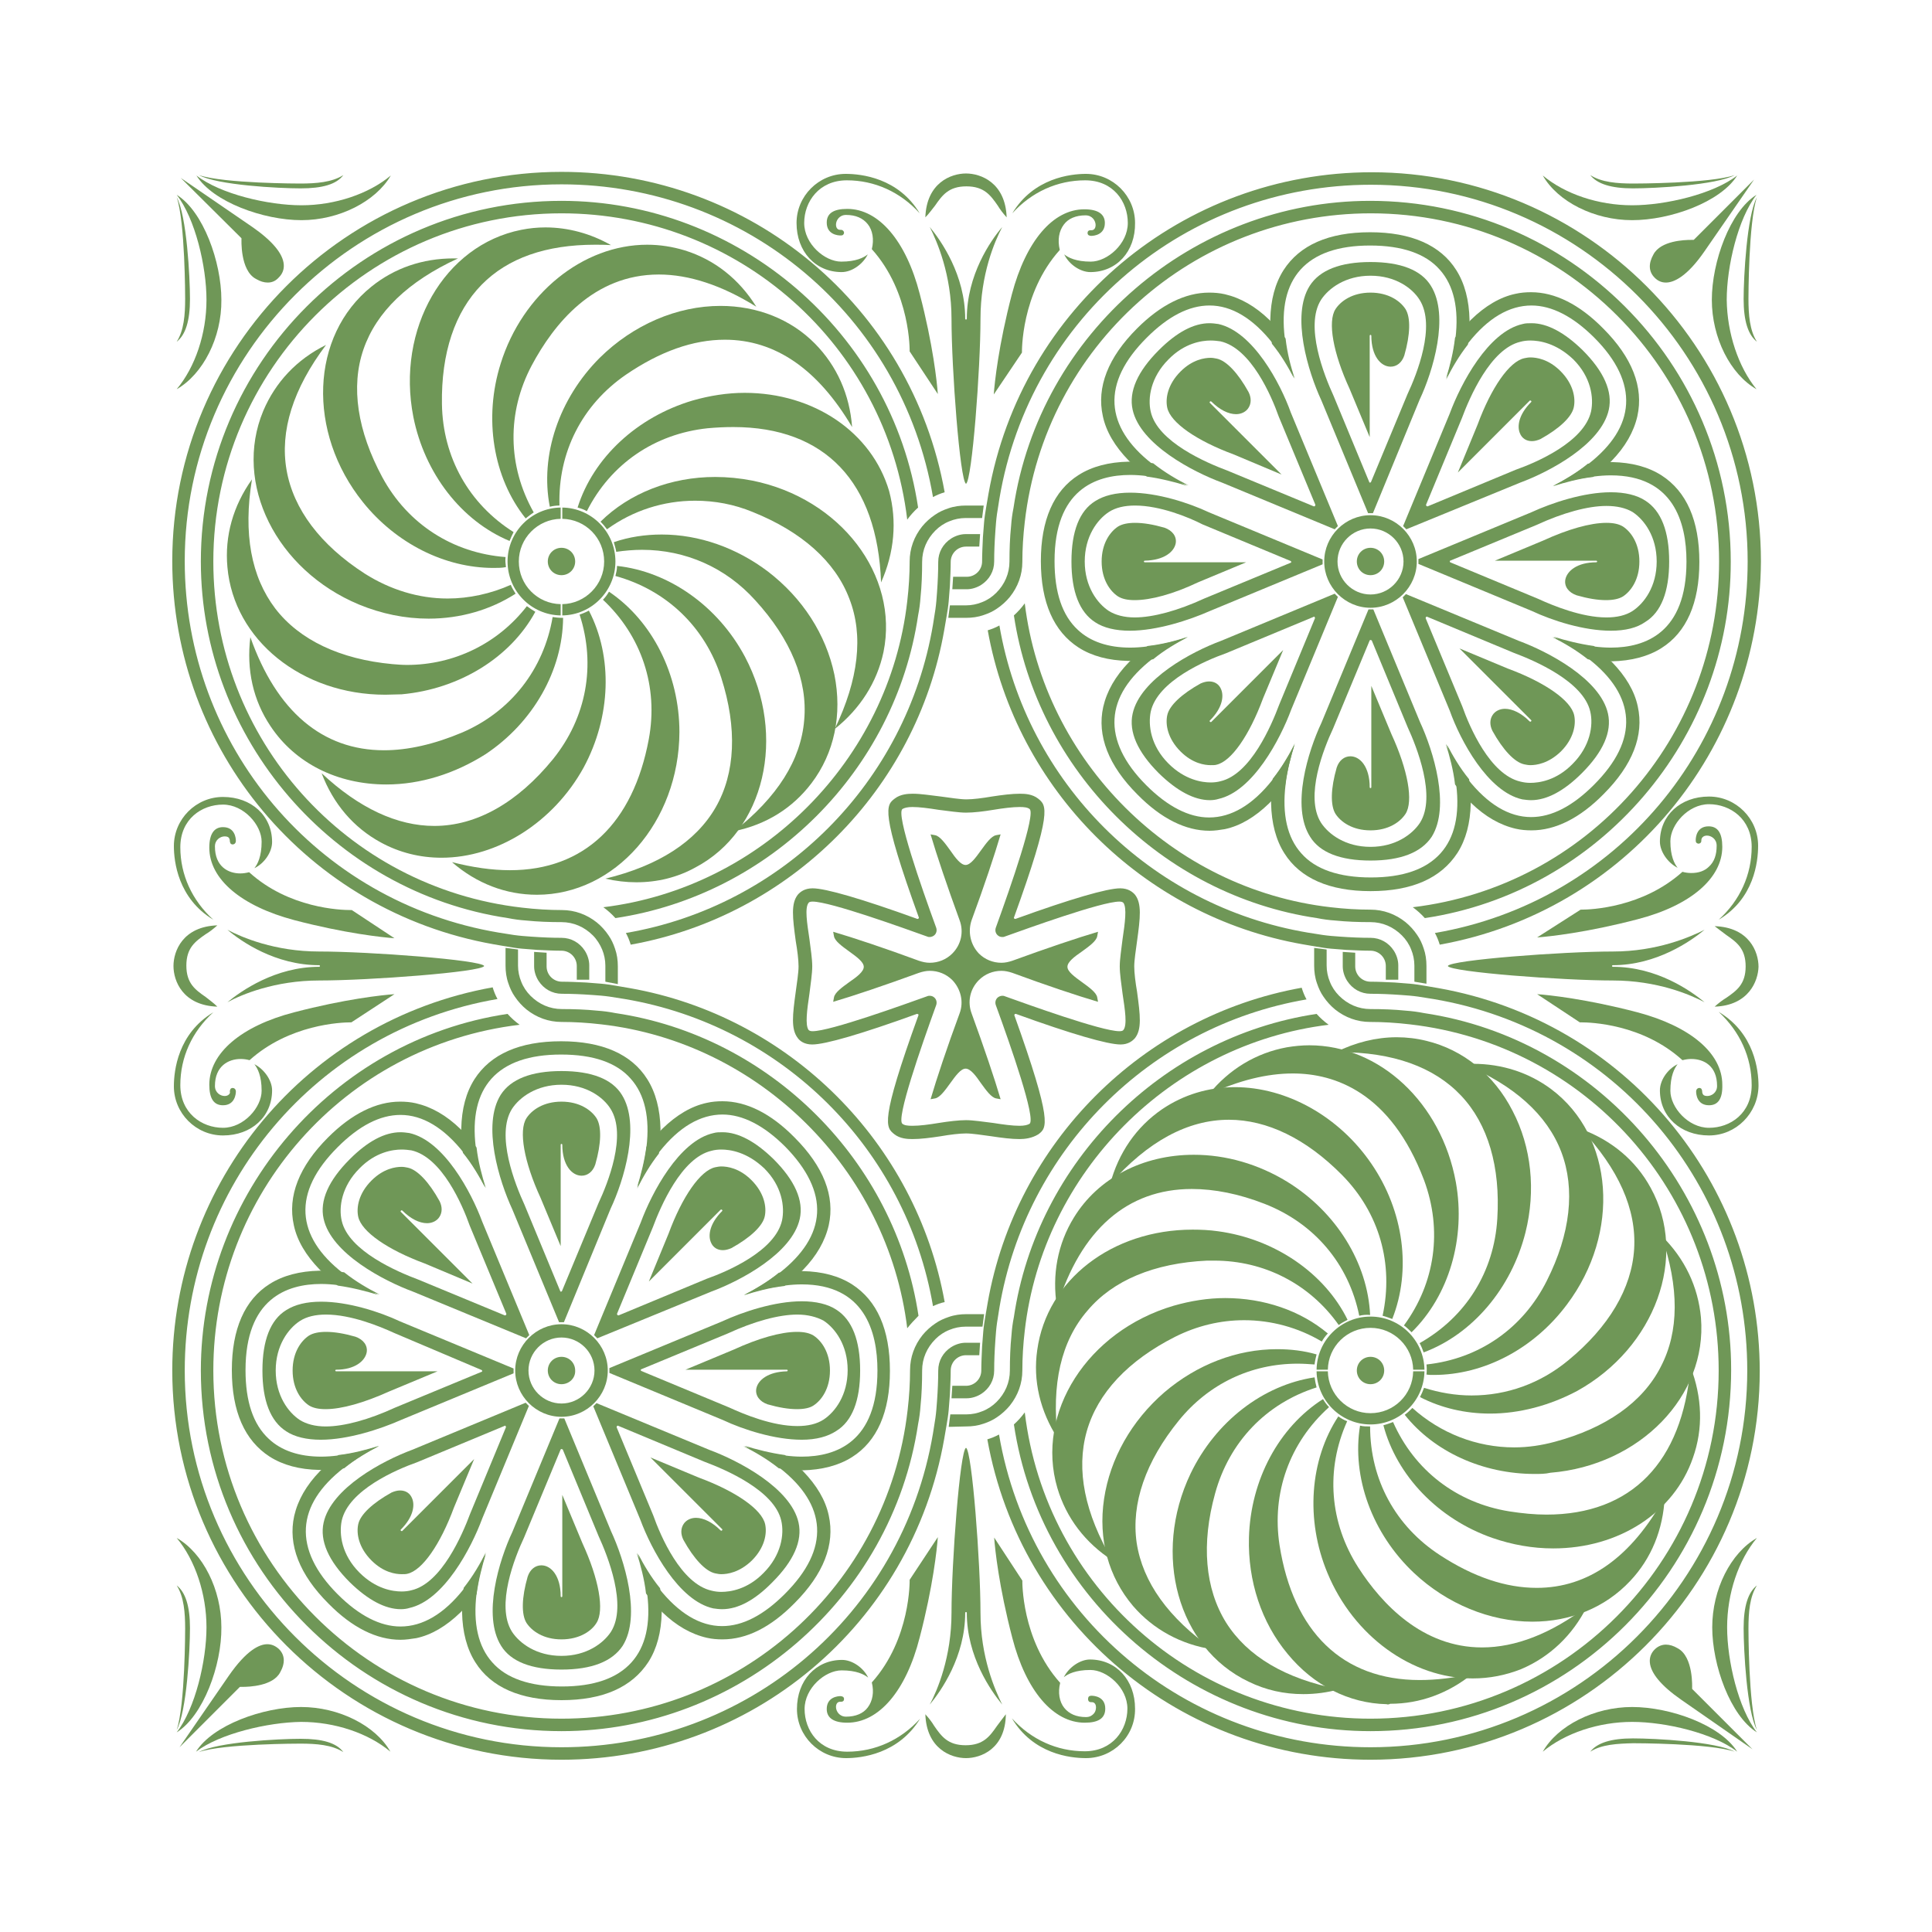 <?xml version="1.0" encoding="utf-8"?>
<!-- Generator: Adobe Illustrator 27.0.0, SVG Export Plug-In . SVG Version: 6.00 Build 0)  -->
<svg version="1.1" id="Livello_1" xmlns="http://www.w3.org/2000/svg" xmlns:xlink="http://www.w3.org/1999/xlink" x="0px" y="0px"
	 viewBox="0 0 480 480" style="enable-background:new 0 0 480 480;" xml:space="preserve">
<style type="text/css">
	.st0{fill:#6F9757;}
</style>
<g>
	<path class="st0" d="M133.4,222.3c-7.7,0-15-2.8-21.1-8.1c5.1,1.3,9.9,2,14.4,2h0c18.4,0,30.6-11.6,34.5-32.6
		c2.4-13-1.8-25.6-11.4-34.6c0.6-0.6,1.1-1.3,1.5-2c10.8,7.3,17.5,20.6,17.5,34.9C168.7,204.2,152.8,222.3,133.4,222.3"/>
	<path class="st0" d="M109.7,213.1c-5.4,0-10.5-1.3-15.1-3.8c-6.8-3.7-11.8-9.6-14.7-17.2c9.3,8.7,18.8,13.1,28,13.1h0
		c10.5,0,20.7-5.8,29.5-16.6c8.3-10.3,10.7-23.3,6.6-35.9c0.8-0.3,1.6-0.6,2.3-1c6,11.5,5.5,26.4-1.3,39
		C137.5,204.3,123.6,213.1,109.7,213.1L109.7,213.1z"/>
	<path class="st0" d="M96,194.9c-12.2,0-22.7-5.3-28.8-14.5c-4.3-6.4-6-14-5-22.1c6.5,18.4,17.9,28.1,33.2,28.1h0
		c6,0,12.5-1.5,19.4-4.4c12.1-5.2,20.3-15.7,22.5-28.7c0.7,0.1,1.5,0.2,2.3,0.2l0.3,0c-0.1,13-7.4,26-19.3,33.9
		C113,192.2,104.5,194.9,96,194.9"/>
	<path class="st0" d="M95.7,172.6c-20.7,0-37.6-13.6-39.2-31.7c-0.7-7.7,1.4-15.2,6.1-21.8c-2.2,13.5-0.2,24.2,5.8,32.1
		c6,7.8,16.1,12.6,29.1,13.8c1.2,0.1,2.4,0.2,3.6,0.2c11.7,0,22.6-5.3,29.8-14.6c0.7,0.5,1.4,1,2.1,1.4
		c-6.2,11.4-18.9,19.2-33.2,20.5C98.5,172.5,97.1,172.6,95.7,172.6L95.7,172.6z"/>
	<path class="st0" d="M106.5,153.7c-5.9,0-11.7-1.2-17.3-3.5c-20.6-8.6-31.3-30.1-23.8-48.1c3-7.1,8.3-12.8,15.6-16.4
		c-8.2,10.9-11.5,21.4-9.8,31.1c1.7,9.7,8.4,18.6,19.4,25.7c6.3,4,13.4,6.2,20.6,6.2c5.3,0,10.8-1.2,15.7-3.4
		c0.3,0.8,0.8,1.5,1.2,2.2C121.9,151.5,114.4,153.7,106.5,153.7"/>
	<path class="st0" d="M122.6,141.1c-12.1,0-24.2-6.1-32.4-16.3c-14-17.4-13.1-41.4,2.1-53.6c5.7-4.6,12.7-7,20.4-7
		c0.4,0,0.7,0,1.1,0c-12.4,5.7-20.3,13.3-23.5,22.6c-3.2,9.3-1.5,20.3,4.7,31.8c6.3,11.6,17.5,18.8,30.6,19.8
		c-0.1,0.8,0,1.7,0.1,2.5C124.7,141.1,123.6,141.1,122.6,141.1"/>
	<path class="st0" d="M126.6,134.4c-12-5-21.1-16.8-23.9-30.8c-4.3-21.9,7.7-42.7,26.8-46.5c2-0.4,4-0.6,6-0.6
		c5.6,0,11.2,1.5,16.3,4.4c-1.4-0.1-2.7-0.1-4-0.1c-12.1,0-21.6,3.3-28.1,9.9c-6.7,6.8-10.1,17-9.9,29.7
		c0.2,13.2,6.7,24.8,17.8,31.8C127.3,132.8,126.9,133.6,126.6,134.4"/>
	<path class="st0" d="M130.6,128.8c-8.1-10.1-10.5-24.9-6.2-38.5c5.4-17.3,20.4-29.5,36.4-29.5c3.2,0,6.3,0.5,9.3,1.4
		c7.4,2.3,13.5,7.1,17.8,14c-8.5-5.3-16.7-8-24.2-8c-16.3,0-26.1,12.3-31.6,22.6c-6.2,11.7-6,25,0.5,36.5
		C131.9,127.8,131.2,128.3,130.6,128.8"/>
	<path class="st0" d="M136.6,125.9c-2.5-12.8,2.3-26.9,12.4-37c8.3-8.2,19.2-12.9,30-12.9c9.1,0,17.5,3.3,23.5,9.4
		c5.4,5.5,8.6,12.6,9.2,20.7c-8.5-14.4-19.1-21.7-31.6-21.7c-7.9,0-16.1,2.9-24.6,8.7c-10.9,7.5-16.9,19.3-16.5,32.5
		C138.2,125.6,137.4,125.7,136.6,125.9"/>
	<path class="st0" d="M218.9,144.7c-0.9-24.9-13.9-38.6-36.7-38.6c-2.1,0-4.2,0.1-6.4,0.3c-13.2,1.4-24.1,8.9-30,20.6
		c-0.7-0.4-1.5-0.7-2.3-0.9c3.9-12.4,14.8-22.5,28.6-26.6c4.2-1.2,8.6-1.9,12.9-1.9c17.2,0,31.6,9.8,35.9,24.4
		C222.9,129.5,222.2,137.3,218.9,144.7"/>
	<path class="st0" d="M207.4,181.1c5.9-12.3,7.2-23.2,3.6-32.4c-3.5-9.2-11.8-16.6-24-21.5c-4.6-1.9-9.4-2.8-14.3-2.8
		c-7.8,0-15.4,2.4-21.9,7.1c-0.5-0.7-1-1.3-1.6-1.9c7.2-7.1,17.5-11.1,28.5-11.1c3,0,6.1,0.3,9.2,0.9c21.9,4.4,36.5,23.5,32.6,42.6
		C217.9,169.5,213.7,176.1,207.4,181.1"/>
	<path class="st0" d="M182.4,206.5c10.7-8.4,16.6-17.7,17.4-27.6c0.9-9.8-3.3-20.1-12.2-29.8c-7.3-8.1-17.3-12.5-28.1-12.5
		c-2.1,0-4.3,0.2-6.4,0.5c-0.1-0.8-0.4-1.6-0.6-2.4c3.8-1.3,7.8-1.9,11.9-1.9c9.3,0,18.6,3.3,26.4,9.2c8.6,6.6,14.4,15.6,16.5,25.6
		c2,9.9,0,19.5-5.7,27C196.9,200.8,190.3,204.9,182.4,206.5"/>
	<path class="st0" d="M158.1,219.2c-2.5,0-5.1-0.3-7.7-0.9c13.2-3.2,22.5-9.2,27.4-17.7c4.9-8.5,5.4-19.7,1.4-32.2
		c-4-12.6-13.6-21.8-26.3-25.3c0.2-0.8,0.4-1.6,0.4-2.5c12.9,1.4,25.1,10,31.8,22.6c10.4,19.7,4.9,43.2-12.3,52.3
		C168.3,218,163.3,219.2,158.1,219.2z"/>
	<path class="st0" d="M139.7,150.1c5.7-0.1,10.4-4.8,10.4-10.6s-4.6-10.5-10.4-10.6v-2.8c7.3,0.1,13.2,6.1,13.2,13.4
		c0,7.3-5.9,13.3-13.2,13.4V150.1z"/>
	<path class="st0" d="M139.3,152.9c-7.3-0.1-13.2-6.1-13.2-13.4c0-7.3,5.9-13.3,13.2-13.4v2.8c-5.7,0.1-10.4,4.8-10.4,10.6
		c0,5.8,4.6,10.5,10.4,10.6V152.9z"/>
	<path class="st0" d="M139.5,142.9c-1.9,0-3.4-1.5-3.4-3.4c0-1.9,1.5-3.4,3.4-3.4c1.9,0,3.4,1.5,3.4,3.4
		C142.9,141.4,141.4,142.9,139.5,142.9"/>
	<path class="st0" d="M150.4,243.9V240c0,0,0-0.1,0-0.1c0-1.4-0.3-2.8-0.8-4s-1.3-2.5-2.3-3.5c-2.1-2.1-4.8-3.3-7.8-3.3
		c-2.9,0-5.9-0.1-8.8-0.4c-1.5-0.1-3-0.3-4.5-0.6c-43.5-6.5-76.3-44.6-76.3-88.6c0-49.4,40.2-89.6,89.6-89.6
		c44,0,82.1,32.7,88.6,76.2c-1,0.9-1.9,1.9-2.7,3c-5.2-43.4-42-76.1-85.9-76.1C91.8,53,53,91.8,53,139.5c0,44.1,33,81,76.7,86
		c3.4,0.4,6.7,0.6,9.9,0.6c3.2,0,6.2,1.1,8.7,3.1c1.1,0.9,2.1,2,2.9,3.2c0.7,1,1.2,2.1,1.6,3.3c0.5,1.4,0.7,2.9,0.7,4.4
		c0,0,0,0.1,0,0.1v4.3L150.4,243.9z M143.3,243.4V240c0-2.1-1.7-3.8-3.8-3.8c-1.8,0-3.8-0.1-6-0.2c-1.3-0.1-2.6-0.2-3.8-0.3
		c-1.2-0.1-2.4-0.3-3.6-0.5c-1.2-0.2-2.4-0.4-3.5-0.6c-46.2-8.2-79.8-48.2-79.8-95.2c0-53.3,43.4-96.7,96.7-96.7
		c46.9,0,86.9,33.4,95.2,79.6c-1,0.3-2,0.7-2.9,1.2c-7.7-45-46.5-77.7-92.3-77.7c-51.6,0-93.6,42-93.6,93.6
		c0,45.9,32.8,84.7,78,92.3c1.3,0.2,2.5,0.4,3.8,0.6c1.4,0.2,2.8,0.3,4.2,0.4c2.8,0.2,5.3,0.3,7.6,0.3c2.4,0,4.5,1.2,5.8,3.2
		c0.7,1.1,1.1,2.4,1.1,3.6v3.6L143.3,243.4z"/>
	<path class="st0" d="M156.7,234.7c-0.3-1-0.7-2-1.2-2.9c39.1-6.7,69.7-37.5,76.3-76.6c0.2-1.3,0.4-2.5,0.6-3.8
		c0.2-1.4,0.3-2.8,0.4-4.2c0.2-2.8,0.3-5.3,0.3-7.6c0-2.4,1.2-4.5,3.2-5.8c1.1-0.7,2.4-1.1,3.6-1.1h3.6l-0.2,3.1H240
		c-2.1,0-3.8,1.7-3.8,3.8c0,1.8-0.1,3.7-0.2,6c-0.1,1.3-0.2,2.6-0.3,3.8c-0.1,1.2-0.3,2.4-0.5,3.6c-0.2,1.2-0.4,2.4-0.6,3.5
		C227.7,196.2,196.3,227.6,156.7,234.7 M152.9,228.1c-0.9-1-1.9-1.9-3-2.7c39.3-4.8,71-36.6,75.5-76c0.4-3.4,0.6-6.7,0.6-9.9
		c0-3.2,1.1-6.2,3.1-8.7c0.9-1.1,2-2.1,3.2-2.9c1-0.7,2.1-1.2,3.3-1.6c1.4-0.5,2.9-0.7,4.4-0.7c0,0,0.1,0,0.1,0h4.3l-0.4,3.1H240
		c0,0-0.1,0-0.1,0c-1.4,0-2.8,0.3-4,0.8c-1.3,0.5-2.5,1.3-3.5,2.3c-2.1,2.1-3.3,4.8-3.3,7.8c0,2.9-0.1,5.9-0.4,8.8
		c-0.1,1.5-0.3,3-0.6,4.5C222.4,191.4,191.5,222.3,152.9,228.1"/>
	<path class="st0" d="M357.7,234.7c-0.3-1-0.7-2-1.2-2.9c45-7.7,77.7-46.5,77.7-92.3c0-51.6-42-93.6-93.6-93.6
		c-45.9,0-84.7,32.8-92.3,78c-0.2,1.3-0.4,2.5-0.6,3.8c-0.2,1.4-0.3,2.8-0.4,4.2c-0.2,2.8-0.3,5.3-0.3,7.6c0,2.4-1.2,4.5-3.2,5.8
		c-1.1,0.7-2.4,1.1-3.6,1.1h-3.6l0.2-3.1h3.4c2.1,0,3.8-1.7,3.8-3.8c0-1.8,0.1-3.7,0.2-6c0.1-1.3,0.2-2.6,0.3-3.8
		c0.1-1.2,0.3-2.4,0.5-3.6c0.2-1.2,0.4-2.4,0.6-3.5c8.2-46.2,48.2-79.8,95.2-79.8c53.3,0,96.7,43.4,96.7,96.7
		C437.2,186.4,403.8,226.4,357.7,234.7 M354,228.1c-0.9-1-1.9-1.9-3-2.7c43.4-5.2,76.1-42.1,76.1-85.9c0-47.7-38.8-86.5-86.5-86.5
		c-44.1,0-81,33-86,76.7c-0.4,3.4-0.6,6.7-0.6,9.9c0,3.2-1.1,6.2-3.1,8.7c-0.9,1.1-2,2.1-3.2,2.9c-1,0.7-2.1,1.2-3.3,1.6
		c-1.4,0.5-2.9,0.7-4.4,0.7c0,0-0.1,0-0.1,0h-4.3l0.4-3.1h3.9c0,0,0.1,0,0.1,0c1.4,0,2.8-0.3,4-0.8c1.3-0.5,2.5-1.3,3.5-2.3
		c2.1-2.1,3.3-4.8,3.3-7.8c0-2.9,0.1-5.9,0.4-8.8c0.1-1.5,0.3-3,0.6-4.5c6.5-43.5,44.6-76.3,88.6-76.3c49.4,0,89.6,40.2,89.6,89.6
		C430.1,183.5,397.4,221.6,354,228.1"/>
	<path class="st0" d="M351.4,243.9V240c0,0,0-0.1,0-0.1c0-1.4-0.3-2.8-0.8-4c-0.5-1.3-1.3-2.5-2.3-3.5c-2.1-2.1-4.8-3.3-7.8-3.3
		c-2.9,0-5.9-0.1-8.8-0.4c-1.5-0.1-3-0.3-4.5-0.6c-38.5-5.7-69.5-36.7-75.3-75.2c1-0.9,1.9-1.9,2.7-3c4.8,39.3,36.6,71,76,75.5
		c3.4,0.4,6.7,0.6,9.9,0.6c3.2,0,6.2,1.1,8.7,3.1c1.1,0.9,2.1,2,2.9,3.2c0.7,1,1.2,2.1,1.6,3.3c0.5,1.4,0.7,2.9,0.7,4.4
		c0,0,0,0.1,0,0.1v4.3L351.4,243.9z M344.3,243.4V240c0-2.1-1.7-3.8-3.8-3.8c-1.8,0-3.8-0.1-6-0.2c-1.3-0.1-2.6-0.2-3.8-0.3
		c-1.2-0.1-2.4-0.3-3.6-0.5c-1.2-0.2-2.4-0.4-3.5-0.6c-39.7-7-71.1-38.4-78.2-78c1-0.3,2-0.7,2.9-1.2c6.7,39.1,37.5,69.7,76.6,76.3
		c1.3,0.2,2.5,0.4,3.8,0.6c1.4,0.2,2.8,0.3,4.2,0.4c2.8,0.2,5.3,0.3,7.6,0.3c2.4,0,4.5,1.2,5.8,3.2c0.7,1.1,1.1,2.4,1.1,3.6v3.6
		L344.3,243.4z"/>
	<path class="st0" d="M340.5,437.2c-46.9,0-86.9-33.4-95.2-79.6c1-0.3,2-0.7,2.9-1.2c7.7,45,46.5,77.7,92.3,77.7
		c51.6,0,93.6-42,93.6-93.6c0-45.9-32.8-84.7-78-92.3c-1.3-0.2-2.5-0.4-3.8-0.6c-1.4-0.2-2.8-0.3-4.2-0.4c-2.8-0.2-5.3-0.3-7.6-0.3
		c-2.4,0-4.5-1.2-5.8-3.2c-0.7-1.1-1.1-2.4-1.1-3.6v-3.6l3.1,0.2v3.4c0,2.1,1.7,3.8,3.8,3.8c1.8,0,3.8,0.1,6,0.2
		c1.3,0.1,2.6,0.2,3.8,0.3c1.2,0.1,2.4,0.3,3.6,0.5c1.2,0.2,2.4,0.4,3.5,0.6c46.2,8.2,79.8,48.2,79.8,95.2
		C437.2,393.8,393.8,437.2,340.5,437.2 M340.5,430.1c-44,0-82.1-32.7-88.6-76.2c1-0.9,1.9-1.9,2.7-3c5.2,43.4,42.1,76.1,85.9,76.1
		c47.7,0,86.5-38.8,86.5-86.5c0-44.1-33-81-76.7-86c-3.4-0.4-6.7-0.6-9.9-0.6c-3.2,0-6.2-1.1-8.7-3.1c-1.1-0.9-2.1-2-2.9-3.2
		c-0.7-1-1.2-2.1-1.6-3.3c-0.5-1.4-0.7-2.9-0.7-4.4c0,0,0-0.1,0-0.1v-4.3l3.1,0.4v3.9c0,0,0,0.1,0,0.1c0,1.4,0.3,2.8,0.8,4
		c0.5,1.3,1.3,2.5,2.3,3.5c2.1,2.1,4.8,3.3,7.8,3.3c2.9,0,5.9,0.1,8.8,0.4c1.5,0.1,3,0.3,4.5,0.6c43.5,6.5,76.3,44.6,76.3,88.6
		C430.1,389.9,389.9,430.1,340.5,430.1"/>
	<path class="st0" d="M235.7,354.5l0.4-3.1h3.9c0,0,0.1,0,0.1,0c1.4,0,2.8-0.3,4-0.8c1.3-0.5,2.5-1.3,3.5-2.3
		c2.1-2.1,3.3-4.8,3.3-7.8c0-2.9,0.1-5.9,0.4-8.8c0.1-1.5,0.3-3,0.6-4.5c5.7-38.5,36.7-69.5,75.2-75.3c0.9,1,1.9,1.9,3,2.7
		c-39.3,4.8-71,36.6-75.5,76c-0.4,3.4-0.6,6.7-0.6,9.9c0,3.2-1.1,6.2-3.1,8.7c-0.9,1.1-2,2.1-3.2,2.9c-1,0.7-2.1,1.2-3.3,1.6
		c-1.4,0.5-2.9,0.7-4.4,0.7c0,0-0.1,0-0.1,0L235.7,354.5L235.7,354.5z M236.4,347.4l0.2-3.1h3.4c2.1,0,3.8-1.7,3.8-3.8
		c0-1.8,0.1-3.7,0.2-6c0.1-1.3,0.2-2.6,0.3-3.8c0.1-1.2,0.3-2.4,0.5-3.6c0.2-1.2,0.4-2.4,0.6-3.5c7-39.7,38.4-71.1,78-78.2
		c0.3,1,0.7,2,1.2,2.9c-39.1,6.7-69.7,37.5-76.3,76.6c-0.2,1.3-0.4,2.5-0.6,3.8c-0.2,1.4-0.3,2.8-0.4,4.2c-0.2,2.8-0.3,5.3-0.3,7.6
		c0,2.4-1.2,4.5-3.2,5.8c-1.1,0.7-2.4,1.1-3.6,1.1L236.4,347.4L236.4,347.4z"/>
	<path class="st0" d="M139.5,437.2c-53.3,0-96.7-43.4-96.7-96.7c0-46.9,33.4-86.9,79.6-95.2c0.3,1,0.7,2,1.2,2.9
		c-45,7.7-77.7,46.5-77.7,92.3c0,51.6,42,93.6,93.6,93.6c45.9,0,84.7-32.8,92.3-78c0.2-1.3,0.4-2.5,0.6-3.8c0.2-1.4,0.3-2.8,0.4-4.2
		c0.2-2.8,0.3-5.3,0.3-7.6c0-2.4,1.2-4.5,3.2-5.8c1.1-0.7,2.4-1.1,3.6-1.1h3.6l-0.2,3.1H240c-2.1,0-3.8,1.7-3.8,3.8
		c0,1.8-0.1,3.7-0.2,6c-0.1,1.3-0.2,2.6-0.3,3.8c-0.1,1.2-0.3,2.4-0.5,3.6c-0.2,1.2-0.4,2.4-0.6,3.5
		C226.5,403.7,186.5,437.2,139.5,437.2 M139.5,430.1c-49.4,0-89.6-40.2-89.6-89.6c0-44,32.7-82.1,76.2-88.6c0.9,1,1.9,1.9,3,2.7
		C85.6,259.8,53,296.7,53,340.5c0,47.7,38.8,86.5,86.5,86.5c44.1,0,81-33,86-76.7c0.4-3.4,0.6-6.7,0.6-9.9c0-3.2,1.1-6.2,3.1-8.7
		c0.9-1.1,2-2.1,3.2-2.9c1-0.7,2.1-1.2,3.3-1.6c1.4-0.5,2.9-0.7,4.4-0.7c0,0,0.1,0,0.1,0h4.3l-0.4,3.1H240c0,0-0.1,0-0.1,0
		c-1.4,0-2.8,0.3-4,0.8c-1.3,0.5-2.5,1.3-3.5,2.3c-2.1,2.1-3.3,4.8-3.3,7.8c0,2.9-0.1,5.9-0.4,8.8c-0.1,1.5-0.3,3-0.6,4.5
		C221.6,397.3,183.5,430.1,139.5,430.1"/>
	<path class="st0" d="M225.4,330c-4.8-39.3-36.6-71-76-75.5c-3.4-0.4-6.7-0.6-9.9-0.6c-3.2,0-6.2-1.1-8.7-3.1
		c-1.1-0.9-2.1-2-2.9-3.2c-0.7-1-1.2-2.1-1.6-3.3c-0.5-1.4-0.7-2.9-0.7-4.4c0,0,0-0.1,0-0.1v-4.3l3.1,0.4v3.9c0,0,0,0.1,0,0.1
		c0,1.4,0.3,2.8,0.8,4c0.5,1.3,1.3,2.5,2.3,3.5c2.1,2.1,4.8,3.3,7.8,3.3c2.9,0,5.9,0.1,8.8,0.4c1.5,0.1,3,0.3,4.5,0.6
		c38.5,5.7,69.5,36.7,75.3,75.2C227.1,328,226.2,329,225.4,330 M231.8,324.5c-6.7-39.1-37.5-69.7-76.6-76.3
		c-1.3-0.2-2.5-0.4-3.8-0.6c-1.4-0.2-2.8-0.3-4.2-0.4c-2.8-0.2-5.3-0.3-7.6-0.3c-2.4,0-4.5-1.2-5.8-3.2c-0.7-1.1-1.1-2.4-1.1-3.6
		v-3.6l3.1,0.2v3.4c0,2.1,1.7,3.8,3.8,3.8c1.8,0,3.8,0.1,6,0.2c1.3,0.1,2.6,0.2,3.8,0.3c1.2,0.1,2.4,0.3,3.6,0.5
		c1.2,0.2,2.4,0.4,3.5,0.6c39.7,7,71.1,38.4,78.2,78C233.7,323.7,232.7,324.1,231.8,324.5"/>
	<path class="st0" d="M431.6,435.2c-5.9-4.6-17.8-7.4-26.1-7.4c-8.3,0-16.7,2.8-22.2,7.4c3.7-6.5,12.8-11.1,22.2-11.1
		C415,424.1,427.5,428.6,431.6,435.2"/>
	<path class="st0" d="M395.1,435.2c1.7-2.2,5.2-3.3,10.6-3.3c5.5,0,20.7,0.8,25.3,3.3c-6.2-2.1-25-2.1-25.2-2.1
		C401.8,433.2,397.9,433.4,395.1,435.2"/>
	<path class="st0" d="M436.5,430.4c-6.6-4.1-11.1-16.7-11.1-26.1c0-9.4,4.6-18.5,11.1-22.2c-4.6,5.5-7.4,13.8-7.4,22.2
		C429.1,412.6,431.9,424.5,436.5,430.4"/>
	<path class="st0" d="M436.5,429.8c-2.5-4.6-3.3-19.8-3.3-25.3c0-5.4,1.1-8.9,3.3-10.6c-1.8,2.8-2.1,6.7-2.1,10.7
		C434.4,404.8,434.4,423.6,436.5,429.8"/>
	<path class="st0" d="M417.7,422.3c-4.9-3.4-7.6-6.6-7.8-9.3c-0.1-1.2,0.3-2.3,1.2-3.2c0.8-0.8,1.8-1.2,2.8-1.2
		c0.9,0,1.9,0.3,2.9,0.9c4,2.1,3.6,9.9,3.6,10c0,0.1,0,0.1,0.1,0.2l14.9,14.9L417.7,422.3z"/>
	<path class="st0" d="M43.9,430.4c4.6-5.9,7.4-17.8,7.4-26.1c0-8.3-2.8-16.7-7.4-22.2c6.5,3.7,11.1,12.8,11.1,22.2
		C55.1,413.7,50.5,426.3,43.9,430.4"/>
	<path class="st0" d="M43.9,429.8c2.1-6.2,2.1-25,2.1-25.2c0-3.9-0.3-7.9-2.1-10.7c2.2,1.7,3.3,5.2,3.3,10.6
		C47.2,410,46.4,425.2,43.9,429.8"/>
	<path class="st0" d="M48.7,435.2c4.1-6.6,16.7-11.1,26.1-11.1c9.4,0,18.5,4.6,22.2,11.1c-5.5-4.6-13.8-7.4-22.2-7.4
		C66.6,427.9,54.6,430.7,48.7,435.2"/>
	<path class="st0" d="M85.3,435.3c-2.8-1.8-6.7-2.1-10.7-2.1c-0.2,0-19.1,0-25.2,2.1c4.6-2.5,19.8-3.3,25.3-3.3
		C80.1,432,83.6,433,85.3,435.3"/>
	<path class="st0" d="M56.8,416.4c4.5-6.5,7.7-7.9,9.6-7.9c1.1,0,2,0.4,2.9,1.2c1.5,1.5,1.6,3.5,0.3,5.8c-1.8,3.4-7.7,3.6-9.4,3.6
		c-0.3,0-0.5,0-0.5,0h0c-0.1,0-0.1,0-0.2,0.1l-14.9,14.9L56.8,416.4z"/>
	<path class="st0" d="M74.9,54.7c-9.4,0-22-4.5-26.1-11.1c5.9,4.6,17.8,7.4,26.1,7.4c8.3,0,16.7-2.8,22.2-7.4
		C93.3,50.1,84.2,54.7,74.9,54.7"/>
	<path class="st0" d="M74.7,46.8c-5.5,0-20.7-0.8-25.3-3.3c6.2,2.1,25,2.1,25.2,2.1c3.9,0,7.9-0.3,10.7-2.1
		C83.6,45.8,80.1,46.8,74.7,46.8"/>
	<path class="st0" d="M43.9,96.7c4.6-5.5,7.4-13.8,7.4-22.2c0-8.3-2.8-20.2-7.4-26.1c6.6,4.1,11.1,16.7,11.1,26.1
		C55.1,83.9,50.4,93,43.9,96.7"/>
	<path class="st0" d="M43.9,84.9c1.8-2.8,2.1-6.7,2.1-10.7c0-0.2,0-19.1-2.1-25.2c2.5,4.6,3.3,19.8,3.3,25.3
		C47.2,79.7,46.1,83.2,43.9,84.9"/>
	<path class="st0" d="M66.5,70.2c-0.9,0-1.9-0.3-2.9-0.9c-4-2.1-3.6-9.9-3.6-10c0-0.1,0-0.1-0.1-0.2L44.9,44.2l17.8,12.2
		c4.9,3.4,7.6,6.6,7.8,9.3c0.1,1.2-0.3,2.3-1.2,3.2C68.5,69.8,67.6,70.2,66.5,70.2"/>
	<path class="st0" d="M436.4,96.7c-6.5-3.7-11.1-12.8-11.1-22.2c0-9.4,4.5-22,11.1-26.1c-4.6,5.9-7.4,17.8-7.4,26.1
		C429.1,82.8,431.9,91.2,436.4,96.7"/>
	<path class="st0" d="M436.5,84.9c-2.2-1.7-3.3-5.2-3.3-10.6c0-5.5,0.8-20.7,3.3-25.3c-2.1,6.2-2.1,25-2.1,25.2
		C434.4,78.2,434.7,82.1,436.5,84.9"/>
	<path class="st0" d="M405.5,54.7c-9.4,0-18.5-4.6-22.2-11.1c5.5,4.6,13.8,7.4,22.2,7.4c8.3,0,20.2-2.8,26.1-7.4
		C427.5,50.2,415,54.7,405.5,54.7"/>
	<path class="st0" d="M405.7,46.8c-5.4,0-8.9-1.1-10.6-3.3c2.8,1.8,6.7,2.1,10.7,2.1c0.2,0,19.1,0,25.2-2.1
		C426.4,46,411.2,46.8,405.7,46.8"/>
	<path class="st0" d="M413.9,70.2c-1.1,0-2-0.4-2.8-1.2c-1.5-1.5-1.6-3.5-0.3-5.8c1.8-3.4,7.7-3.6,9.4-3.6c0.3,0,0.5,0,0.5,0h0
		c0.1,0,0.1,0,0.2-0.1l14.9-14.9l-12.3,17.8C419.1,68.8,415.8,70.2,413.9,70.2"/>
	<path class="st0" d="M340.5,151c-6.3,0-11.5-5.2-11.5-11.5c0-6.3,5.2-11.5,11.5-11.5c6.3,0,11.5,5.2,11.5,11.5
		C352,145.8,346.8,151,340.5,151 M340.5,131.3c-4.5,0-8.2,3.7-8.2,8.2s3.7,8.2,8.2,8.2c4.5,0,8.2-3.7,8.2-8.2S345,131.3,340.5,131.3
		"/>
	<path class="st0" d="M340.5,142.9c-1.9,0-3.4-1.5-3.4-3.4c0-1.9,1.5-3.4,3.4-3.4c1.9,0,3.4,1.5,3.4,3.4
		C343.9,141.4,342.4,142.9,340.5,142.9"/>
	<path class="st0" d="M340.5,221.4c-10.2,0-17.5-3.2-21.4-9.4c-2.1-3.3-3.2-7.5-3.3-12.4c0-1.9,0.1-4,0.4-6.1c2.3-2.9,4.1-6,5.5-8.8
		c-0.9,2.9-1.9,6.5-2.3,10.2c-0.9,7.4,0.4,13.2,3.9,17.1c3.5,4,9.4,6,17.3,6c7.9,0,13.7-2,17.3-6c3.5-3.9,4.8-9.6,3.9-17
		c-0.4-3.6-1.3-7.1-2.3-10c1.4,2.7,3.2,5.8,5.5,8.6c0.2,2,0.4,4,0.4,6c-0.1,4.9-1.2,9-3.3,12.3C358,218.2,350.8,221.4,340.5,221.4"
		/>
	<path class="st0" d="M340.5,206.3c-4.5,0-7.4-2.1-8.7-4.1c-1.3-2.1-1.2-6.3,0.3-11.5c0.6-1.8,1.9-2.8,3.4-2.8
		c2.4,0,4.8,2.6,4.8,7.7c0,0.1,0.1,0.2,0.2,0.2c0.1,0,0.2-0.1,0.2-0.2l0-25.2l5,12c4.1,8.9,5.5,16.7,3.5,19.8
		C347.9,204.2,345,206.3,340.5,206.3"/>
	<path class="st0" d="M340.5,213.8c-7.5,0-12.6-2-15-5.9c-4.8-7.5-0.5-21.3,2.8-28.3l11.7-28.2c0.3,0,0.4,0,0.6,0c0.2,0,0.4,0,0.6,0
		l11.6,28c3.3,7.1,7.6,21,2.9,28.5C353.1,211.8,348,213.8,340.5,213.8 M340.5,159c-0.1,0-0.2,0.1-0.2,0.1l-9.1,21.9
		c-2.3,4.9-7.1,16.9-3,23.4c1.9,2.9,6.1,6,12.3,6c6.2,0,10.4-3.1,12.3-6c4.1-6.5-0.8-18.8-3.1-23.8l-8.9-21.5
		C340.7,159.1,340.6,159,340.5,159"/>
	<path class="st0" d="M380.5,206.3c-1.3,0-2.6-0.1-3.9-0.4c-3.9-0.9-7.6-3-11.1-6.4c-1.4-1.4-2.7-2.9-4-4.6
		c-0.4-3.6-1.4-7.2-2.3-10.1c1.4,2.7,3.3,5.9,5.5,8.8c4.9,6.2,10.2,9.4,15.7,9.4c5.1,0,10.3-2.7,15.6-8c5.6-5.6,8.3-11.1,8-16.5
		c-0.3-5.2-3.4-10.2-9.3-14.8c-2.8-2.2-6-4.1-8.7-5.5c2.9,0.9,6.4,1.8,10,2.3c1.6,1.2,3.1,2.6,4.5,4c3.4,3.5,5.6,7.2,6.4,11
		c1.6,7.2-1.3,14.6-8.5,21.8C392.5,203.3,386.4,206.3,380.5,206.3"/>
	<path class="st0" d="M380.2,190.1c-0.5,0-1-0.1-1.5-0.2c-2.4-0.5-5.3-3.6-7.9-8.3c-0.7-1.4-0.7-2.8,0-3.9c0.6-1,1.8-1.6,3.1-1.6
		c1.9,0,4.1,1.1,6.1,3.1c0,0,0.1,0.1,0.2,0.1c0.1,0,0.1,0,0.2-0.1c0.1-0.1,0.1-0.2,0-0.3l-17.8-17.8l12,5
		c9.2,3.4,15.7,7.9,16.5,11.6c0.5,2.3-0.1,5.8-3.3,9C384.7,189.7,381.7,190.1,380.2,190.1"/>
	<path class="st0" d="M380.4,198.8c-0.7,0-1.5-0.1-2.2-0.2c-8.6-1.9-15.4-14.7-18-22l-11.7-28.2c0.2-0.2,0.3-0.3,0.4-0.4
		c0.1-0.1,0.3-0.3,0.4-0.4l28,11.6c7.3,2.7,20.3,9.5,22.2,18.1c1,4.5-1.2,9.5-6.5,14.8C388.6,196.5,384.3,198.8,380.4,198.8
		L380.4,198.8z M354.5,153.2c-0.1,0-0.1,0-0.2,0.1c-0.1,0.1-0.1,0.2-0.1,0.3l9.1,21.9c1.8,5.1,6.9,17,14.5,18.7
		c0.8,0.2,1.6,0.3,2.4,0.3c2.2,0,6.5-0.6,10.5-4.7c4.4-4.4,5.2-9.6,4.4-13c-1.7-7.5-13.9-12.7-19-14.6L354.5,153.2
		C354.5,153.3,354.5,153.2,354.5,153.2"/>
	<path class="st0" d="M400.2,164.2c-1.8,0-3.7-0.1-5.7-0.4c-2.9-2.3-6-4.1-8.8-5.5c2.9,0.9,6.5,1.9,10.2,2.3c1.5,0.2,3,0.3,4.3,0.3
		c8.6,0,18.8-3.7,18.8-21.4c0-9.8-3.3-21.4-18.8-21.4c-1.3,0-2.8,0.1-4.3,0.3c-3.6,0.4-7.1,1.3-10,2.3c2.7-1.4,5.8-3.2,8.6-5.5
		c1.8-0.2,3.8-0.4,5.6-0.4h0.4c4.9,0.1,9,1.2,12.3,3.3c6.2,4,9.4,11.2,9.4,21.5c0,10.2-3.2,17.5-9.4,21.4c-3.3,2.1-7.5,3.2-12.4,3.3
		L400.2,164.2z"/>
	<path class="st0" d="M399,149.1c-2.1,0-4.5-0.4-7.3-1.2c-2-0.7-3.1-2.2-2.8-3.9c0.4-2.1,2.9-4.3,7.7-4.3c0.1,0,0.2-0.1,0.2-0.2
		c0-0.1-0.1-0.2-0.2-0.2l-25.2,0l12-5c6.1-2.8,11.7-4.4,15.7-4.4c1.8,0,3.1,0.3,4.1,0.9c2,1.3,4.1,4.2,4.1,8.7
		c0,4.5-2.1,7.4-4.1,8.7C402.2,148.8,400.8,149.1,399,149.1L399,149.1z"/>
	<path class="st0" d="M400.2,156.7c-6.7,0-14.5-2.5-19.6-4.9l-28.2-11.7c0-0.3,0-0.4,0-0.6c0-0.2,0-0.4,0-0.6l0,0l28-11.6
		c5.2-2.4,13.1-5,19.8-5c3.5,0,6.5,0.7,8.6,2.1c3.9,2.5,5.9,7.6,5.9,15.1c0,7.5-2,12.6-5.9,15C406.7,156,403.8,156.7,400.2,156.7
		 M399.1,125.7c-4.6,0-10.8,1.7-17.3,4.7l-21.5,8.9c-0.1,0-0.1,0.1-0.1,0.2s0.1,0.2,0.1,0.2l21.9,9.1c3.7,1.7,10.8,4.6,16.9,4.6
		c2.6,0,4.8-0.5,6.5-1.6c2.9-1.9,6-6.1,6-12.3c0-6.2-3.1-10.4-6-12.3C403.9,126.2,401.7,125.7,399.1,125.7"/>
	<path class="st0" d="M385.8,120.8c2.7-1.4,5.9-3.3,8.8-5.5c5.9-4.6,9.1-9.6,9.4-14.9c0.3-5.3-2.3-10.9-7.9-16.5
		c-5.3-5.3-10.6-8-15.6-8c-5.5,0-10.8,3.1-15.7,9.3c-2.2,2.8-4.1,5.9-5.5,8.7c0.9-2.9,1.8-6.4,2.2-10c1.2-1.6,2.6-3.1,4-4.5
		c3.5-3.4,7.2-5.6,11-6.4c1.3-0.3,2.6-0.4,3.9-0.4c5.9,0,12,3,17.9,9c7.2,7.2,10.1,14.6,8.5,21.8c-0.9,3.9-3,7.6-6.4,11.1
		c-1.4,1.4-2.9,2.7-4.6,4C392.2,118.9,388.7,119.9,385.8,120.8"/>
	<path class="st0" d="M367.1,105.5c3.4-9.2,7.9-15.7,11.6-16.5c0.5-0.1,1-0.2,1.5-0.2c1.5,0,4.5,0.4,7.5,3.4c3.2,3.2,3.8,6.7,3.3,9
		c-0.5,2.4-3.6,5.3-8.3,7.9c-0.7,0.3-1.4,0.5-2.1,0.5c-1.4,0-2.5-0.7-3-2c-0.7-1.7-0.3-4.6,2.8-7.7c0.1-0.1,0.1-0.2,0-0.3
		c0,0-0.1-0.1-0.2-0.1s-0.1,0-0.2,0.1l-17.8,17.8L367.1,105.5z"/>
	<path class="st0" d="M349.4,131.5c-0.1-0.1-0.3-0.3-0.4-0.4c-0.1-0.1-0.3-0.3-0.4-0.4l0,0l11.6-28c2.7-7.3,9.5-20.3,18.1-22.2
		c0.7-0.2,1.4-0.2,2.2-0.2c3.9,0,8.2,2.3,12.7,6.7c5.3,5.3,7.5,10.3,6.5,14.8c-1.9,8.6-14.7,15.4-22,18.1L349.4,131.5z M380.2,84.6
		c-0.8,0-1.7,0.1-2.4,0.3c-7.5,1.7-12.7,13.9-14.6,19l-8.9,21.5c0,0.1,0,0.2,0.1,0.3c0,0,0.1,0.1,0.2,0.1c0,0,0.1,0,0.1,0l21.9-9.1
		c5.1-1.8,17-6.9,18.7-14.5c0.7-3.4,0-8.5-4.4-12.9C386.6,85.2,382.4,84.6,380.2,84.6"/>
	<path class="st0" d="M359.3,94.3c0.9-2.9,1.9-6.5,2.3-10.2c0.9-7.4-0.4-13.2-3.9-17.1c-3.5-4-9.4-6-17.3-6c-7.9,0-13.7,2-17.3,6
		c-3.5,3.9-4.8,9.6-3.9,17c0.4,3.6,1.3,7.1,2.3,10c-1.4-2.7-3.2-5.8-5.5-8.6c-0.2-2-0.4-4-0.4-6c0.1-4.9,1.2-9,3.3-12.3
		c4-6.2,11.2-9.4,21.5-9.4c10.2,0,17.5,3.2,21.4,9.4c2.1,3.3,3.2,7.5,3.3,12.4c0,1.9-0.1,4-0.4,6.1
		C362.5,88.4,360.7,91.5,359.3,94.3"/>
	<path class="st0" d="M335.3,96.6c-4.1-8.9-5.5-16.7-3.5-19.8c1.3-2,4.2-4.1,8.7-4.1c4.5,0,7.4,2.1,8.7,4.1
		c1.3,2.1,1.2,6.3-0.3,11.5c-0.6,1.8-1.9,2.8-3.4,2.8c-2.4,0-4.8-2.6-4.8-7.7c0-0.1-0.1-0.2-0.2-0.2c-0.1,0-0.2,0.1-0.2,0.2l0,25.2
		L335.3,96.6z"/>
	<path class="st0" d="M341.1,127.5c-0.2,0-0.4,0-0.6,0s-0.4,0-0.6,0l-11.6-28c-3.3-7.1-7.6-21.1-2.9-28.5c2.5-3.9,7.6-5.9,15.1-5.9
		c7.5,0,12.6,2,15,5.9c4.7,7.5,0.5,21.3-2.8,28.3L341.1,127.5z M340.5,68.5c-6.2,0-10.4,3.1-12.3,6c-4.1,6.5,0.8,18.8,3.1,23.8
		l8.9,21.5c0,0.1,0.1,0.1,0.2,0.1c0.1,0,0.2-0.1,0.2-0.1l9.1-21.9c2.3-4.9,7.1-16.9,3-23.4C350.9,71.6,346.7,68.5,340.5,68.5"/>
	<path class="st0" d="M294.9,120.7c-2.9-0.9-6.4-1.8-10-2.3c-1.6-1.2-3.1-2.6-4.5-4c-3.4-3.5-5.6-7.2-6.4-11
		c-1.6-7.2,1.3-14.6,8.5-21.8c5.9-5.9,12-8.9,17.9-8.9c1.3,0,2.6,0.1,3.9,0.4c3.9,0.9,7.6,3,11.1,6.4c1.4,1.4,2.7,2.9,4,4.6
		c0.4,3.6,1.3,7.1,2.3,10c-1.4-2.7-3.2-5.9-5.5-8.8c-4.9-6.2-10.2-9.4-15.7-9.4c-5.1,0-10.3,2.7-15.6,8c-5.6,5.6-8.3,11.1-8,16.5
		c0.3,5.2,3.4,10.2,9.3,14.8C289.1,117.5,292.2,119.3,294.9,120.7"/>
	<path class="st0" d="M306.5,112.9c-9.2-3.4-15.7-7.9-16.5-11.6c-0.5-2.3,0.1-5.8,3.3-9c3-3,6-3.4,7.5-3.4c0.5,0,1,0.1,1.5,0.2
		c2.4,0.5,5.3,3.6,7.9,8.3c0.7,1.4,0.7,2.8,0,3.9c-0.6,1-1.8,1.6-3.1,1.6c-1.9,0-4.1-1.1-6.1-3.1c0,0-0.1-0.1-0.2-0.1
		c-0.1,0-0.1,0-0.2,0.1c-0.1,0.1-0.1,0.2,0,0.3l17.8,17.8L306.5,112.9z"/>
	<path class="st0" d="M303.6,119.9c-7.3-2.7-20.3-9.5-22.2-18.1c-1-4.5,1.2-9.5,6.5-14.8c4.5-4.5,8.7-6.7,12.6-6.7
		c0.7,0,1.5,0.1,2.2,0.2c8.6,1.9,15.4,14.7,18,22l11.7,28.2c-0.2,0.2-0.3,0.3-0.4,0.4c-0.1,0.1-0.3,0.3-0.4,0.4L303.6,119.9z
		 M300.8,84.6c-2.2,0-6.5,0.6-10.5,4.7c-4.4,4.4-5.2,9.6-4.4,13c1.7,7.5,13.9,12.7,19,14.6l21.5,8.9c0,0,0.1,0,0.1,0
		c0.1,0,0.1,0,0.2-0.1c0.1-0.1,0.1-0.2,0.1-0.3l-9.1-21.9c-1.8-5.1-6.9-17-14.5-18.7C302.5,84.7,301.6,84.6,300.8,84.6"/>
	<path class="st0" d="M280.3,164.2c-4.9-0.1-9-1.2-12.3-3.3c-6.2-4-9.4-11.2-9.4-21.5c0-10.2,3.2-17.5,9.4-21.4
		c3.3-2.1,7.5-3.2,12.4-3.3h0.4c1.8,0,3.7,0.1,5.7,0.4c2.9,2.3,6,4.1,8.8,5.5c-2.9-1-6.5-1.9-10.2-2.3c-1.5-0.2-3-0.3-4.3-0.3
		c-8.6,0-18.8,3.7-18.8,21.4c0,7.8,1.9,13.5,5.8,17.1c3.1,2.9,7.5,4.4,13,4.4c1.3,0,2.8-0.1,4.3-0.3c3.6-0.4,7.1-1.3,10-2.3
		c-2.7,1.4-5.8,3.2-8.6,5.5c-1.8,0.2-3.8,0.4-5.6,0.4L280.3,164.2z"/>
	<path class="st0" d="M281.9,149.1c-1.8,0-3.1-0.3-4.1-0.9c-2-1.3-4.1-4.2-4.1-8.7c0-4.5,2.1-7.4,4.1-8.7c1-0.6,2.4-0.9,4.2-0.9
		c2.1,0,4.5,0.4,7.3,1.2c2,0.7,3.1,2.2,2.8,3.9c-0.4,2.1-2.9,4.2-7.7,4.3c-0.1,0-0.2,0.1-0.2,0.2c0,0.1,0.1,0.2,0.2,0.2h25.2l-12,5
		C291.5,147.6,285.9,149.1,281.9,149.1L281.9,149.1z"/>
	<path class="st0" d="M280.7,156.7c-3.5,0-6.5-0.7-8.6-2.1c-3.9-2.5-5.9-7.6-5.9-15.1c0-7.5,2-12.6,5.9-15c2.2-1.4,5.1-2.1,8.7-2.1
		c6.7,0,14.5,2.5,19.6,4.9l28.2,11.7c0,0.3,0,0.4,0,0.6c0,0.2,0,0.4,0,0.6l-28,11.6C295.4,154.1,287.4,156.7,280.7,156.7 M282,125.6
		c-2.6,0-4.8,0.5-6.5,1.6c-2.9,1.9-6,6.1-6,12.3c0,6.2,3.1,10.4,6,12.3c1.6,1,3.8,1.6,6.4,1.6c4.6,0,10.8-1.7,17.3-4.7l21.5-8.9
		c0.1,0,0.1-0.1,0.1-0.2c0-0.1-0.1-0.2-0.1-0.2l-21.9-9.1C295.3,128.5,288.2,125.6,282,125.6"/>
	<path class="st0" d="M300.5,206.4c-5.9,0-12-3-17.9-9c-7.2-7.2-10.1-14.6-8.5-21.8c0.9-3.9,3-7.6,6.4-11.1c1.4-1.4,2.9-2.7,4.6-4
		c3.6-0.4,7.1-1.3,10-2.3c-2.7,1.4-5.9,3.2-8.8,5.5c-5.9,4.6-9.1,9.6-9.4,14.9c-0.3,5.3,2.3,10.9,7.9,16.5c5.3,5.3,10.6,8,15.6,8
		c5.5,0,10.8-3.1,15.7-9.3c2.2-2.8,4.1-6,5.5-8.7c-0.9,2.9-1.8,6.4-2.3,10c-1.2,1.6-2.6,3.1-4,4.5c-3.5,3.4-7.2,5.6-11,6.4
		C303.1,206.2,301.8,206.4,300.5,206.4"/>
	<path class="st0" d="M300.8,190.1c-1.5,0-4.5-0.4-7.5-3.4c-3.2-3.2-3.8-6.7-3.3-9c0.5-2.4,3.6-5.3,8.3-7.9c0.7-0.3,1.4-0.5,2.1-0.5
		c1.4,0,2.5,0.7,3,2c0.7,1.7,0.3,4.6-2.8,7.7c-0.1,0.1-0.1,0.2,0,0.3c0,0,0.1,0.1,0.2,0.1c0.1,0,0.1,0,0.2-0.1l17.8-17.8l-5,12
		c-3.4,9.2-7.9,15.7-11.6,16.5C301.9,190.1,301.3,190.1,300.8,190.1"/>
	<path class="st0" d="M300.6,198.8c-3.9,0-8.2-2.3-12.7-6.7c-5.3-5.3-7.5-10.3-6.5-14.8c1.9-8.6,14.7-15.4,22-18.1l28.2-11.7l0,0
		c0.1,0.1,0.3,0.3,0.4,0.4c0.1,0.1,0.3,0.3,0.4,0.4l-11.6,28c-2.7,7.3-9.5,20.3-18.1,22.2C302.1,198.7,301.3,198.8,300.6,198.8
		 M326.5,153.2C326.5,153.2,326.5,153.3,326.5,153.2l-21.9,9.1c-5.1,1.8-17,6.9-18.7,14.5c-0.7,3.4,0,8.5,4.4,12.9
		c4.1,4.1,8.4,4.7,10.5,4.7c0.8,0,1.7-0.1,2.4-0.3c7.5-1.7,12.7-13.9,14.6-19l8.9-21.5c0-0.1,0-0.2-0.1-0.3
		C326.6,153.3,326.6,153.2,326.5,153.2"/>
	<path class="st0" d="M139.5,352c-6.3,0-11.5-5.2-11.5-11.5c0-6.3,5.2-11.5,11.5-11.5s11.5,5.2,11.5,11.5
		C151,346.8,145.8,352,139.5,352 M139.5,332.3c-4.5,0-8.2,3.7-8.2,8.2c0,4.5,3.7,8.2,8.2,8.2c4.5,0,8.2-3.7,8.2-8.2
		C147.7,336,144,332.3,139.5,332.3"/>
	<path class="st0" d="M139.5,343.9c-1.9,0-3.4-1.5-3.4-3.4c0-1.9,1.5-3.4,3.4-3.4c1.9,0,3.4,1.5,3.4,3.4
		C143,342.4,141.4,343.9,139.5,343.9"/>
	<path class="st0" d="M158.3,295.3c0.9-2.9,1.9-6.5,2.3-10.2c0.9-7.4-0.4-13.2-3.9-17.1c-3.5-4-9.3-6-17.3-6c-7.9,0-13.7,2-17.3,6
		c-3.5,3.9-4.8,9.6-3.9,17c0.4,3.6,1.3,7.1,2.3,10c-1.4-2.7-3.2-5.8-5.5-8.6c-0.2-2-0.4-4-0.4-6c0.1-4.9,1.2-9,3.3-12.3
		c4-6.2,11.2-9.4,21.5-9.4c10.2,0,17.5,3.2,21.4,9.4c2.1,3.3,3.2,7.5,3.3,12.4c0,2-0.1,4-0.4,6.1
		C161.5,289.4,159.7,292.5,158.3,295.3"/>
	<path class="st0" d="M134.3,297.6c-4.1-8.9-5.5-16.7-3.5-19.8c1.3-2,4.2-4.1,8.7-4.1c4.5,0,7.4,2.1,8.7,4.1
		c1.3,2.1,1.2,6.3-0.3,11.5c-0.6,1.8-1.9,2.8-3.4,2.8c-2.4,0-4.8-2.6-4.8-7.7c0-0.1-0.1-0.2-0.2-0.2c-0.1,0-0.2,0.1-0.2,0.2l0,25.2
		L134.3,297.6z"/>
	<path class="st0" d="M140.1,328.5c-0.2,0-0.4,0-0.6,0c-0.2,0-0.4,0-0.6,0l-11.6-28c-3.3-7.1-7.6-21-2.9-28.5
		c2.5-3.9,7.6-5.9,15.1-5.9c7.5,0,12.6,2,15,5.9c4.7,7.5,0.5,21.3-2.8,28.3L140.1,328.5z M139.5,269.5c-6.2,0-10.4,3.1-12.3,6
		c-4.1,6.5,0.8,18.8,3.1,23.8l8.9,21.5c0,0.1,0.1,0.1,0.2,0.1c0.1,0,0.2-0.1,0.2-0.1l9.1-21.9c2.3-4.9,7.1-16.9,3-23.4
		C149.9,272.6,145.7,269.5,139.5,269.5"/>
	<path class="st0" d="M93.9,321.7c-2.9-0.9-6.4-1.8-10-2.3c-1.6-1.2-3.1-2.6-4.5-4c-3.4-3.5-5.6-7.2-6.4-11
		c-1.6-7.2,1.3-14.6,8.5-21.8c5.9-5.9,12-8.9,17.9-8.9c1.3,0,2.6,0.1,3.9,0.4c3.9,0.9,7.6,3,11.1,6.4c1.4,1.4,2.7,2.9,4,4.6
		c0.4,3.6,1.4,7.2,2.3,10.1c-1.4-2.7-3.3-5.9-5.5-8.8c-4.9-6.2-10.2-9.4-15.7-9.4c-5.1,0-10.3,2.7-15.6,8c-5.6,5.6-8.3,11.1-8,16.5
		c0.3,5.2,3.4,10.2,9.3,14.8C88.1,318.4,91.2,320.3,93.9,321.7"/>
	<path class="st0" d="M105.5,313.9c-9.2-3.4-15.7-7.9-16.5-11.6c-0.5-2.3,0.1-5.8,3.3-9c3-3,6-3.4,7.5-3.4c0.5,0,1,0.1,1.5,0.2
		c2.4,0.5,5.3,3.6,7.9,8.3c0.7,1.4,0.7,2.8,0,3.9c-0.6,1-1.8,1.6-3.1,1.6c-1.9,0-4.1-1.1-6.1-3.1c0,0-0.1-0.1-0.2-0.1
		c-0.1,0-0.1,0-0.2,0.1c-0.1,0.1-0.1,0.2,0,0.3l17.8,17.8L105.5,313.9z"/>
	<path class="st0" d="M102.6,320.9c-7.3-2.7-20.3-9.5-22.2-18.1c-1-4.5,1.2-9.5,6.5-14.8c4.5-4.5,8.7-6.7,12.6-6.7
		c0.7,0,1.5,0.1,2.2,0.2c8.6,1.9,15.4,14.7,18.1,22l11.7,28.2c-0.1,0.1-0.3,0.3-0.4,0.4c-0.1,0.1-0.3,0.3-0.4,0.4L102.6,320.9z
		 M99.8,285.6c-2.2,0-6.5,0.6-10.5,4.7c-4.4,4.4-5.2,9.6-4.4,13c1.7,7.5,13.9,12.7,19,14.6l21.5,8.9c0,0,0.1,0,0.1,0
		c0.1,0,0.1,0,0.2-0.1c0.1-0.1,0.1-0.2,0.1-0.3l-9.1-21.9c-1.8-5.1-6.9-17-14.5-18.7C101.5,285.7,100.6,285.6,99.8,285.6"/>
	<path class="st0" d="M79.3,365.2c-4.9-0.1-9-1.2-12.3-3.3c-6.2-4-9.4-11.2-9.4-21.5c0-10.2,3.2-17.5,9.4-21.4
		c3.3-2.1,7.5-3.2,12.4-3.3l0.4,0c1.8,0,3.7,0.1,5.7,0.4c2.9,2.3,6,4.1,8.8,5.5c-2.9-0.9-6.5-1.9-10.2-2.3c-1.5-0.2-3-0.3-4.3-0.3
		c-8.6,0-18.8,3.7-18.8,21.4c0,7.8,1.9,13.5,5.8,17.1c3.1,2.9,7.5,4.4,13,4.4c1.3,0,2.8-0.1,4.3-0.3c3.6-0.4,7.1-1.3,10-2.3
		c-2.7,1.4-5.8,3.2-8.6,5.5c-1.8,0.2-3.7,0.4-5.6,0.4L79.3,365.2z"/>
	<path class="st0" d="M80.9,350.1c-1.8,0-3.1-0.3-4.1-0.9c-2-1.3-4.1-4.2-4.1-8.7c0-4.5,2.1-7.4,4.1-8.7c1-0.6,2.4-0.9,4.2-0.9
		c2.1,0,4.5,0.4,7.3,1.2c2,0.7,3.1,2.2,2.8,3.9c-0.4,2.1-2.9,4.3-7.6,4.3c-0.1,0-0.2,0.1-0.2,0.2c0,0.1,0.1,0.2,0.2,0.2h25.2l-12,5
		C90.5,348.5,84.9,350.1,80.9,350.1z"/>
	<path class="st0" d="M79.7,357.7c-3.5,0-6.5-0.7-8.6-2.1c-3.9-2.5-5.9-7.6-5.9-15.1c0-7.5,2-12.6,5.9-15c2.2-1.4,5.1-2.1,8.7-2.1
		c6.7,0,14.5,2.5,19.6,4.9l28.2,11.7c0,0.3,0,0.4,0,0.6c0,0.2,0,0.4,0,0.6l-28,11.6C94.4,355.1,86.4,357.7,79.7,357.7z M81,326.6
		c-2.6,0-4.8,0.5-6.5,1.6c-2.9,1.9-6,6.1-6,12.3c0,6.2,3.1,10.4,6,12.3c1.6,1,3.8,1.6,6.4,1.6c4.6,0,10.8-1.7,17.3-4.7l21.5-8.9
		c0.1,0,0.1-0.1,0.1-0.2c0-0.1-0.1-0.2-0.1-0.2L98,331.2C94.3,329.5,87.2,326.6,81,326.6"/>
	<path class="st0" d="M99.5,407.4c-5.9,0-12-3-17.9-9c-7.2-7.2-10.1-14.6-8.5-21.8c0.9-3.9,3-7.6,6.4-11.1c1.4-1.4,2.9-2.8,4.6-4
		c3.6-0.4,7.2-1.4,10.1-2.3c-2.7,1.4-5.9,3.3-8.8,5.5c-5.9,4.6-9.1,9.6-9.4,14.9c-0.3,5.3,2.3,10.9,7.9,16.5c5.3,5.3,10.6,8,15.6,8
		h0c5.5,0,10.8-3.1,15.7-9.3c2.2-2.8,4.1-6,5.5-8.7c-0.9,2.9-1.8,6.4-2.3,10c-1.2,1.6-2.6,3.1-4,4.5c-3.5,3.4-7.2,5.6-11,6.4
		C102.1,407.2,100.8,407.4,99.5,407.4"/>
	<path class="st0" d="M99.8,391.1c-1.5,0-4.5-0.4-7.5-3.4c-3.2-3.2-3.8-6.7-3.3-9c0.5-2.4,3.6-5.3,8.3-7.9c0.7-0.3,1.4-0.5,2.1-0.5
		c1.4,0,2.5,0.7,3,2c0.7,1.7,0.3,4.6-2.8,7.7c-0.1,0.1-0.1,0.2,0,0.3c0,0,0.1,0.1,0.2,0.1c0.1,0,0.1,0,0.2-0.1l17.8-17.8l-5,12
		c-3.4,9.2-7.9,15.7-11.6,16.5C100.9,391.1,100.3,391.1,99.8,391.1"/>
	<path class="st0" d="M99.6,399.8c-3.9,0-8.2-2.3-12.7-6.7c-5.3-5.3-7.5-10.3-6.5-14.8c1.9-8.6,14.7-15.4,22-18.1l28.2-11.7
		c0.2,0.2,0.3,0.3,0.4,0.4c0.1,0.1,0.3,0.3,0.4,0.4l-11.6,28c-2.7,7.3-9.5,20.3-18.1,22.2C101.1,399.7,100.3,399.8,99.6,399.8
		 M125.5,354.2C125.5,354.2,125.5,354.2,125.5,354.2l-21.9,9.1c-5.1,1.8-17,6.9-18.7,14.5c-0.7,3.4,0,8.5,4.4,12.9
		c4.1,4.1,8.3,4.7,10.5,4.7c0.8,0,1.7-0.1,2.4-0.3c7.5-1.7,12.7-13.9,14.6-19l8.9-21.5c0-0.1,0-0.2-0.1-0.3
		C125.6,354.3,125.6,354.2,125.5,354.2"/>
	<path class="st0" d="M139.5,422.4c-10.2,0-17.5-3.2-21.4-9.4c-2.1-3.3-3.2-7.5-3.3-12.4c0-1.9,0.1-4,0.4-6.1c2.3-2.9,4.1-6,5.5-8.8
		c-0.9,2.9-1.9,6.5-2.3,10.2c-0.9,7.4,0.4,13.2,3.9,17.1c3.5,4,9.4,6,17.3,6c7.9,0,13.7-2,17.3-6c3.5-3.9,4.8-9.6,3.9-17
		c-0.4-3.6-1.3-7.1-2.3-10c1.4,2.7,3.2,5.8,5.5,8.6c0.3,2,0.4,4,0.4,6c-0.1,4.9-1.2,9-3.3,12.3C157,419.2,149.8,422.4,139.5,422.4"
		/>
	<path class="st0" d="M139.5,407.3c-4.5,0-7.4-2.1-8.7-4.1c-1.3-2.1-1.2-6.3,0.3-11.5c0.6-1.8,1.9-2.8,3.4-2.8
		c2.4,0,4.8,2.6,4.8,7.7c0,0.1,0.1,0.2,0.2,0.2c0.1,0,0.2-0.1,0.2-0.2l0-25.2l5,12c4.1,8.9,5.5,16.7,3.5,19.8
		C147,405.2,144,407.3,139.5,407.3"/>
	<path class="st0" d="M139.5,414.8c-7.5,0-12.6-2-15-5.9c-4.7-7.5-0.5-21.3,2.8-28.3l11.7-28.2c0.3,0,0.4,0,0.6,0c0.2,0,0.4,0,0.6,0
		l11.6,28c3.3,7.1,7.6,21,2.9,28.5C152.1,412.8,147,414.8,139.5,414.8 M139.5,360c-0.1,0-0.2,0.1-0.2,0.1l-9.1,21.9
		c-2.3,4.9-7.1,16.9-3,23.4c1.9,2.9,6.1,6,12.3,6c6.2,0,10.4-3.1,12.3-6c4.1-6.5-0.8-18.8-3.1-23.8l-8.9-21.5
		C139.7,360.1,139.6,360,139.5,360"/>
	<path class="st0" d="M179.5,407.3c-1.3,0-2.6-0.1-3.9-0.4c-3.9-0.9-7.6-3-11.1-6.4c-1.4-1.4-2.7-2.9-4-4.6
		c-0.4-3.6-1.4-7.2-2.3-10.1c1.4,2.7,3.3,5.9,5.5,8.8c4.9,6.2,10.2,9.4,15.7,9.4c5.1,0,10.3-2.7,15.6-8c5.6-5.6,8.3-11.1,8-16.5
		c-0.3-5.2-3.4-10.2-9.3-14.8c-2.8-2.2-6-4.1-8.7-5.5c2.9,0.9,6.4,1.8,10,2.3c1.6,1.2,3.1,2.6,4.5,4c3.4,3.5,5.6,7.2,6.4,11
		c1.6,7.2-1.3,14.6-8.5,21.8C191.5,404.3,185.5,407.3,179.5,407.3z"/>
	<path class="st0" d="M179.2,391.1c-0.5,0-1-0.1-1.5-0.2c-2.4-0.5-5.3-3.6-7.9-8.3c-0.7-1.4-0.7-2.8,0-3.9c0.6-1,1.8-1.6,3.1-1.6
		c1.9,0,4.1,1.1,6.1,3.1c0,0,0.1,0.1,0.2,0.1c0.1,0,0.1,0,0.2-0.1c0.1-0.1,0.1-0.2,0-0.3l-17.8-17.8l12,5
		c9.2,3.4,15.7,7.9,16.5,11.6c0.5,2.3-0.1,5.8-3.3,9C183.7,390.7,180.7,391.1,179.2,391.1"/>
	<path class="st0" d="M179.4,399.8c-0.7,0-1.5-0.1-2.2-0.2c-8.6-1.9-15.4-14.7-18.1-22l-11.7-28.2c0.2-0.2,0.3-0.3,0.4-0.4
		c0.1-0.1,0.3-0.3,0.4-0.4l28,11.6c7.3,2.7,20.3,9.5,22.2,18.1c1,4.5-1.2,9.5-6.5,14.8C187.6,397.5,183.4,399.8,179.4,399.8
		 M153.5,354.2c-0.1,0-0.1,0-0.2,0.1c-0.1,0.1-0.1,0.2-0.1,0.3l9.1,21.9c1.8,5.1,6.9,17,14.5,18.7c0.8,0.2,1.6,0.3,2.4,0.3
		c2.2,0,6.5-0.6,10.5-4.7c4.4-4.4,5.2-9.6,4.4-13c-1.7-7.5-13.9-12.7-19-14.6L153.5,354.2C153.5,354.2,153.5,354.2,153.5,354.2"/>
	<path class="st0" d="M199.2,365.2c-1.8,0-3.7-0.1-5.7-0.4c-2.9-2.3-6-4.1-8.8-5.5c2.9,1,6.5,1.9,10.2,2.3c1.5,0.2,3,0.3,4.3,0.3
		c8.6,0,18.8-3.7,18.8-21.4c0-9.8-3.3-21.4-18.8-21.4c-1.3,0-2.8,0.1-4.3,0.3c-3.6,0.4-7.1,1.3-10,2.3c2.7-1.4,5.8-3.2,8.6-5.5
		c1.8-0.2,3.7-0.4,5.5-0.4l0.4,0c4.9,0.1,9,1.2,12.3,3.3c6.2,4,9.4,11.2,9.4,21.5c0,10.2-3.2,17.5-9.4,21.4
		c-3.3,2.1-7.5,3.2-12.4,3.3L199.2,365.2z"/>
	<path class="st0" d="M198,350.1c-2.1,0-4.5-0.4-7.3-1.2c-2-0.7-3.1-2.2-2.8-3.9c0.4-2.1,2.9-4.2,7.6-4.3c0.1,0,0.2-0.1,0.2-0.2
		c0-0.1-0.1-0.2-0.2-0.2h-25.2l12-5c6.1-2.8,11.7-4.4,15.7-4.4c1.8,0,3.1,0.3,4.1,0.9c2,1.3,4.1,4.2,4.1,8.7c0,4.5-2.1,7.4-4.1,8.7
		C201.2,349.8,199.8,350.1,198,350.1"/>
	<path class="st0" d="M199.2,357.7c-6.7,0-14.5-2.5-19.6-4.9l-28.2-11.7c0-0.3,0-0.4,0-0.6c0-0.2,0-0.4,0-0.6l0,0l28-11.6
		c5.2-2.4,13.1-5,19.8-5c3.5,0,6.5,0.7,8.6,2.1c3.9,2.5,5.9,7.6,5.9,15.1c0,7.5-2,12.6-5.9,15C205.7,356.9,202.8,357.7,199.2,357.7
		L199.2,357.7z M198.1,326.6c-4.6,0-10.8,1.7-17.3,4.7l-21.5,8.9c-0.1,0-0.1,0.1-0.1,0.2s0.1,0.2,0.1,0.2l21.9,9.1
		c3.7,1.7,10.7,4.6,16.9,4.6c2.6,0,4.8-0.5,6.5-1.6c2.9-1.9,6-6.1,6-12.3c0-6.2-3.1-10.4-6-12.3
		C202.9,327.2,200.7,326.6,198.1,326.6"/>
	<path class="st0" d="M184.8,321.8c2.7-1.4,5.9-3.3,8.8-5.5c5.9-4.6,9.1-9.6,9.4-14.9c0.3-5.3-2.4-10.9-7.9-16.5
		c-5.3-5.3-10.6-8-15.6-8c-5.5,0-10.8,3.1-15.7,9.3c-2.2,2.8-4.1,6-5.5,8.7c0.9-2.9,1.8-6.4,2.3-10c1.2-1.6,2.6-3.1,4-4.5
		c3.5-3.4,7.2-5.6,11-6.4c1.3-0.3,2.6-0.4,3.9-0.4c5.9,0,12,3,17.9,9c7.2,7.2,10.1,14.6,8.5,21.8c-0.9,3.9-3,7.6-6.4,11.1
		c-1.4,1.4-2.9,2.7-4.6,4C191.2,319.9,187.7,320.9,184.8,321.8"/>
	<path class="st0" d="M166.1,306.5c3.4-9.2,7.9-15.7,11.6-16.5c0.5-0.1,1-0.2,1.5-0.2c1.5,0,4.5,0.4,7.5,3.4c3.2,3.2,3.8,6.7,3.3,9
		c-0.5,2.4-3.6,5.3-8.3,7.9c-0.7,0.3-1.4,0.5-2.1,0.5c-1.4,0-2.5-0.7-3-2c-0.7-1.7-0.3-4.6,2.8-7.7c0.1-0.1,0.1-0.2,0-0.3
		c0,0-0.1-0.1-0.2-0.1c-0.1,0-0.1,0-0.2,0.1l-17.8,17.8L166.1,306.5z"/>
	<path class="st0" d="M148.4,332.5c-0.1-0.1-0.3-0.3-0.4-0.4c-0.1-0.1-0.3-0.3-0.4-0.4l0,0l11.6-28c2.7-7.3,9.5-20.3,18.1-22.2
		c0.7-0.2,1.4-0.2,2.2-0.2c3.9,0,8.2,2.3,12.7,6.7c5.3,5.3,7.5,10.3,6.5,14.8c-1.9,8.6-14.7,15.4-22,18.1L148.4,332.5z M179.2,285.6
		c-0.8,0-1.7,0.1-2.4,0.3c-7.5,1.7-12.7,13.9-14.6,19l-8.9,21.5c0,0.1,0,0.2,0.1,0.3c0,0,0.1,0.1,0.2,0.1c0,0,0.1,0,0.1,0l21.9-9.1
		c5.1-1.8,17-6.9,18.7-14.5c0.7-3.4,0-8.5-4.4-12.9C185.6,286.2,181.4,285.6,179.2,285.6"/>
	<path class="st0" d="M365.9,417c-15.1,0-29.6-10.5-36.1-26.2c-5.5-13.2-4.4-28.1,2.7-38.9c0.7,0.5,1.4,0.9,2.2,1.2
		c-5.4,12-4.4,25.2,2.8,36.4c5.8,9,15.9,19.8,30.7,19.8c8.3,0,17.1-3.4,26.1-10.2c-3.6,7.2-9.3,12.6-16.4,15.6
		C374.1,416.2,370.1,417,365.9,417"/>
	<path class="st0" d="M380.7,402.9c-10.5,0-21.2-4.4-29.4-12.1c-10.4-9.8-15.5-23.8-13.4-36.6c0.8,0.2,1.7,0.2,2.5,0.2
		c0,13.2,6.3,24.8,17.4,32c8.3,5.4,16.3,8.1,24,8.1c12.8,0,23.5-7.6,31.8-22.6c-0.4,8.1-3.3,15.3-8.6,20.9
		C398.8,399.4,390.2,402.9,380.7,402.9"/>
	<path class="st0" d="M385.9,384.7c-5.1,0-10.2-0.9-15.1-2.6c-13.5-4.7-23.8-15.5-27.1-28c0.8-0.2,1.6-0.5,2.4-0.8
		c5.3,12,15.8,20.1,28.9,22.2c3.2,0.5,6.3,0.8,9.2,0.8c21.1,0,33.8-13,35.8-36.7c2.9,7.5,3.2,15.3,0.6,22.6
		C415.9,375.8,402.2,384.7,385.9,384.7"/>
	<path class="st0" d="M381.3,366.2c-12.9,0-25-5.5-32.3-14.7c0.7-0.5,1.3-1.1,1.9-1.7c7,6.3,16,9.8,25.3,9.8c3.4,0,6.8-0.5,10.1-1.4
		c12.7-3.4,21.8-9.8,26.3-18.6c4.6-8.8,4.6-19.7,0.2-32.6c5.8,5.7,9.1,12.7,9.8,20.4c1.6,19.4-15.2,36.7-37.4,38.5
		C383.9,366.2,382.6,366.2,381.3,366.2"/>
	<path class="st0" d="M370.2,351.2c-6.2,0-12.2-1.4-17.4-4.1c0.4-0.8,0.7-1.5,1-2.3c3.8,1.2,7.8,1.9,11.8,1.9c8.8,0,17.1-3,24-8.7
		c10.1-8.3,15.8-17.9,16.4-27.7c0.6-9.9-3.9-19.9-13.2-29.8c7.6,2.8,13.6,7.8,17.3,14.6c9.4,17,1.2,39.7-18.3,50.5
		C385,349.2,377.5,351.2,370.2,351.2"/>
	<path class="st0" d="M356.2,341.6c-0.6,0-1.2,0-1.8-0.1c0.1-0.9,0.1-1.7,0-2.5c13.1-1.4,24-9,29.9-20.8c5.9-11.7,7.1-22.8,3.6-32
		c-3.5-9.2-11.7-16.6-24.2-21.8c0.8-0.1,1.6-0.1,2.3-0.1c7.2,0,13.9,2.2,19.4,6.3c15.6,11.7,17.3,35.7,3.9,53.5
		C381.1,335.1,368.7,341.6,356.2,341.6"/>
	<path class="st0" d="M353.7,336c-0.3-0.8-0.6-1.6-1-2.3c11.5-6.5,18.5-17.7,19.3-30.9c0.8-12.9-2.3-23.5-9-30.6
		c-6.7-7.1-16.9-10.8-30.3-10.8c-0.3,0-0.5,0-0.8,0c4.8-2.4,10-3.7,15.1-3.7c2.5,0,5,0.3,7.4,0.9c9.1,2.2,16.8,8.4,21.4,17.4
		c4.7,9,5.8,19.8,3.2,30.2C375.5,320.1,365.8,331.5,353.7,336"/>
	<path class="st0" d="M350.7,331c-0.6-0.6-1.2-1.2-1.9-1.7c7.8-10.6,9.6-23.7,5-36.1c-8.3-21.9-22.3-26.5-32.6-26.5
		c-6.4,0-13.4,1.7-20.9,5.2c5.1-6.3,11.8-10.3,19.4-11.7c1.8-0.3,3.7-0.5,5.6-0.5c17.5,0,32.8,14.3,36.4,34
		C364.2,307.6,360,321.9,350.7,331"/>
	<path class="st0" d="M345.9,327.7c-0.8-0.3-1.6-0.6-2.4-0.8c2.8-12.9-0.8-25.6-10.1-35c-8.9-9-18.6-13.7-28.1-13.7
		c-10.2,0-20.2,5.4-29.5,16c2.1-7.8,6.5-14.2,12.9-18.6c5.3-3.6,11.5-5.5,18.1-5.5c12.9,0,25.9,7.3,33.9,19
		C348.8,300.9,350.7,315.6,345.9,327.7"/>
	<path class="st0" d="M337.7,326.9c-2.6-12.9-11.2-23-23.5-27.8c-6.4-2.5-12.5-3.7-18.1-3.7c-16,0-27.6,10.1-33.5,29.3
		c-1.3-8,0.2-15.7,4.2-22.2c6-9.8,17.1-15.6,29.8-15.6c8,0,16,2.3,23.2,6.7c12.2,7.5,20,20.2,20.6,33.1
		C339.4,326.6,338.5,326.7,337.7,326.9"/>
	<path class="st0" d="M262.8,357.4c-4.4-6.8-6.2-14.4-5.1-22c2.4-17.4,18.6-29.9,38.6-29.9c2.1,0,4.2,0.1,6.3,0.4
		c14.1,1.9,26.5,10.4,32.2,22c-0.8,0.4-1.5,0.8-2.2,1.3c-7.2-10.2-18.5-16-30.9-16c-0.6,0-1.2,0-1.8,0c-13.1,0.6-23.4,4.9-29.7,12.4
		C263.6,333.2,261.2,343.9,262.8,357.4"/>
	<path class="st0" d="M276.4,387.7c-6.8-4.4-11.5-10.6-13.7-18c-5.5-18.7,7.5-39,28.9-45.3c4.2-1.2,8.5-1.9,12.8-1.9
		c9.6,0,18.7,3.1,25.5,8.8c-0.6,0.6-1.1,1.3-1.5,2c-5.9-3.5-12.6-5.3-19.3-5.3c-5.9,0-11.7,1.4-17.1,4.1c-11.7,5.9-19.3,14-22,23.5
		C267.3,365.2,269.5,376,276.4,387.7"/>
	<path class="st0" d="M301.4,409.8c-8-1.2-14.9-5-19.9-10.8c-6.1-7.2-8.7-16.6-7.2-26.6c1.5-10,6.8-19.4,15-26.5
		c8.1-6.9,18-10.7,28-10.7c3.4,0,6.7,0.4,9.8,1.3c-0.2,0.8-0.4,1.6-0.5,2.5c-1.4-0.1-2.8-0.2-4.2-0.2c-11.6,0-22.1,5-29.5,14.1
		c-8.3,10.2-11.9,20.7-10.5,30.4C283.9,393.1,290.3,402,301.4,409.8"/>
	<path class="st0" d="M323.8,420.9c-4.8,0-9.3-1-13.6-3.1c-17.6-8.4-24-31.6-14.4-51.7c6.2-12.9,18-22,30.8-23.9
		c0.1,0.8,0.3,1.7,0.5,2.5c-12.6,4-21.7,13.6-25.2,26.3c-3.5,12.6-2.5,23.7,2.7,32.1c5.3,8.4,14.7,14,28.1,16.6
		C329.8,420.5,326.8,420.9,323.8,420.9"/>
	<path class="st0" d="M344.5,423.4c-9.4-0.2-18.2-4.7-24.6-12.5c-6.5-7.8-9.9-18.1-9.6-28.9c0.4-14.3,7.4-27.4,18.4-34.4
		c0.4,0.7,0.9,1.4,1.5,2c-9.8,8.8-14.3,21.3-12.3,34.3c3.4,21.6,15.7,33.5,34.8,33.5c4.1,0,8.5-0.5,13.2-1.6
		c-6,4.9-13.1,7.5-20.5,7.5C345,423.5,344.7,423.5,344.5,423.4"/>
	<path class="st0" d="M351.1,340.3c-0.1-5.7-4.8-10.4-10.6-10.4c-5.8,0-10.5,4.6-10.6,10.4h-2.8c0.1-7.3,6.1-13.2,13.4-13.2
		s13.3,5.9,13.4,13.2H351.1z"/>
	<path class="st0" d="M340.5,353.9c-7.3,0-13.3-5.9-13.4-13.2h2.8c0.1,5.7,4.8,10.4,10.6,10.4s10.5-4.6,10.6-10.4h2.8
		C353.8,348,347.8,353.9,340.5,353.9"/>
	<path class="st0" d="M340.5,343.9c-1.9,0-3.4-1.5-3.4-3.4c0-1.9,1.5-3.4,3.4-3.4c1.9,0,3.4,1.5,3.4,3.4S342.4,343.9,340.5,343.9"/>
	<path class="st0" d="M55.4,282.1c-6.7,0-12.2-5.5-12.2-12.2c0-3.9,1-13.1,9.8-18.4c-5.3,4.8-8.2,11.2-8.2,18.1
		c0,6.9,5.3,10.6,10.6,10.6c5.2,0,9.6-5.1,9.6-9.2c0-3.7-1-5.6-1.8-6.6c2.4,1.2,4.4,4,4.4,6.5C67.6,277.4,62.5,282.1,55.4,282.1"/>
	<path class="st0" d="M54,250.1c-8.6-0.3-10.9-6.4-10.9-10.1c0-3.7,2.3-9.8,10.9-10.1c-1,0.9-1.9,1.6-2.9,2.2
		c-2.6,1.8-4.8,3.4-4.8,7.8c0,4.4,2.2,6,4.8,7.8C52.1,248.5,53.1,249.2,54,250.1"/>
	<path class="st0" d="M53,228.5c-8.8-5.3-9.8-14.5-9.8-18.3c0-6.7,5.5-12.2,12.2-12.2c7.1,0,12.2,4.7,12.2,11.2
		c0,2.5-1.9,5.3-4.4,6.5c0.8-1,1.8-2.9,1.8-6.6c0-4.1-4.4-9.2-9.6-9.2c-5.3,0-10.6,3.6-10.6,10.6C44.8,217.3,47.7,223.7,53,228.5"/>
	<path class="st0" d="M98,233.1c-2.9-0.2-12.3-1.2-24.9-4.5c-13.2-3.5-21.1-10.2-21.1-18c0-3.4,1.2-5.1,3.4-5.1c3,0,3.2,2.8,3.2,3.4
		c0,0.6-0.4,0.9-0.8,0.9c-0.2,0-0.4-0.1-0.5-0.2c-0.1-0.2-0.2-0.4-0.2-0.7c0-0.3-0.1-0.5-0.2-0.7c-0.2-0.3-0.6-0.4-1.1-0.4
		c-1,0-2.4,0.8-2.4,2.5c0,5,3.3,6.7,6.3,6.7c0.7,0,1.4-0.1,2.2-0.3c9.9,9,22.8,9.4,25.2,9.4l0.3,0L98,233.1z"/>
	<path class="st0" d="M55.4,274.6c-2.3,0-3.4-1.7-3.4-5.1c0-7.8,7.9-14.6,21.1-18c12.6-3.3,22-4.3,24.9-4.5l-10.7,7l-0.1,0
		c-2.5,0-15.3,0.5-25.2,9.4c-0.7-0.2-1.5-0.3-2.2-0.3c-3.1,0-6.4,1.8-6.4,6.7c0,1.7,1.4,2.5,2.4,2.5c0.4,0,0.8-0.1,1.1-0.4
		c0.2-0.2,0.3-0.5,0.2-0.7c0-0.3,0.1-0.5,0.2-0.7c0.1-0.1,0.3-0.2,0.5-0.2c0.4,0,0.8,0.3,0.8,0.9C58.6,271.7,58.4,274.6,55.4,274.6"
		/>
	<path class="st0" d="M56.5,249c3.4-2.8,11.9-8.8,22.8-8.8c0.1,0,0.2-0.1,0.2-0.2c0-0.1-0.1-0.2-0.2-0.2c-10.9,0-19.4-5.9-22.8-8.8
		c3.6,1.9,11.8,5.4,22.8,5.4c12.4,0,40.3,2.1,41,3.6c-0.7,1.5-28.6,3.6-41,3.6C68.3,243.6,60,247.1,56.5,249"/>
	<path class="st0" d="M209.1,67.6c-6.5,0-11.2-5.1-11.2-12.2c0-6.7,5.5-12.2,12.2-12.2c3.9,0,13.1,1,18.4,9.8
		c-4.8-5.3-11.2-8.2-18.1-8.2c-6.9,0-10.6,5.3-10.6,10.6c0,5.2,5.1,9.6,9.2,9.6c3.7,0,5.6-1,6.6-1.8
		C214.4,65.6,211.7,67.6,209.1,67.6"/>
	<path class="st0" d="M229.9,54c0.3-8.6,6.4-10.9,10.1-10.9c3.7,0,9.8,2.3,10.1,10.9c-0.9-1-1.6-1.9-2.2-2.9
		c-1.8-2.6-3.4-4.8-7.8-4.8c-4.4,0-6,2.2-7.8,4.8C231.5,52.1,230.8,53.1,229.9,54"/>
	<path class="st0" d="M270.9,67.6c-2.5,0-5.3-1.9-6.5-4.4c1,0.8,2.9,1.8,6.6,1.8c4.1,0,9.2-4.4,9.2-9.6c0-5.3-3.6-10.6-10.6-10.6
		c-6.9,0-13.3,2.9-18.1,8.2c5.3-8.8,14.5-9.8,18.3-9.8c6.7,0,12.2,5.5,12.2,12.2C282.1,62.5,277.4,67.6,270.9,67.6"/>
	<path class="st0" d="M246.9,98c0.2-2.9,1.2-12.3,4.5-24.9c3.5-13.2,10.2-21.1,18-21.1c3.4,0,5.1,1.2,5.1,3.4c0,3-2.8,3.2-3.4,3.2
		c-0.3,0-0.5-0.1-0.7-0.2c-0.1-0.1-0.2-0.3-0.2-0.5c0-0.4,0.2-0.7,0.8-0.7l0.2,0c0.6,0,1-0.5,1-1.3c0-1-0.8-2.4-2.5-2.4
		c-2.4,0-4.3,0.8-5.4,2.3c-1.2,1.6-1.6,3.8-1,6.3c-9.7,10.8-9.4,25.4-9.4,25.5L246.9,98z"/>
	<path class="st0" d="M226,87.3c0,0,0.3-14.6-9.4-25.4c0.6-2.4,0.2-4.7-1-6.2c-1.2-1.5-3-2.3-5.4-2.3c-1.7,0-2.5,1.4-2.5,2.4
		c0,0.8,0.4,1.3,1,1.3l0.2,0c0.5,0,0.8,0.4,0.8,0.7c0,0.2-0.1,0.4-0.2,0.5c-0.2,0.2-0.4,0.2-0.7,0.2c-0.6,0-3.4-0.2-3.4-3.2
		c0-2.3,1.7-3.4,5.1-3.4c7.8,0,14.6,7.9,18,21.1c3.3,12.6,4.3,22,4.5,24.9L226,87.3z"/>
	<path class="st0" d="M240,120.2c-1.5-0.8-3.6-28.6-3.6-41c0-11-3.6-19.2-5.4-22.8c2.8,3.4,8.8,11.9,8.8,22.8c0,0.1,0.1,0.2,0.2,0.2
		c0.1,0,0.2-0.1,0.2-0.2c0-10.9,5.9-19.4,8.8-22.8c-1.9,3.6-5.4,11.8-5.4,22.8C243.6,91.6,241.5,119.4,240,120.2"/>
	<path class="st0" d="M427,228.5c5.3-4.8,8.2-11.2,8.2-18.1c0-6.9-5.3-10.6-10.6-10.6c-5.2,0-9.6,5.1-9.6,9.2c0,3.7,1,5.6,1.8,6.6
		c-2.4-1.2-4.4-4-4.4-6.5c0-6.5,5.1-11.2,12.2-11.2c6.7,0,12.2,5.5,12.2,12.2C436.8,214.1,435.8,223.3,427,228.5"/>
	<path class="st0" d="M426,250.1c1-0.9,1.9-1.6,2.9-2.2c2.6-1.8,4.8-3.4,4.8-7.8c0-4.4-2.2-6-4.8-7.8c-0.9-0.7-1.9-1.4-2.9-2.2
		c8.6,0.3,10.9,6.4,10.9,10.1C436.8,243.7,434.5,249.8,426,250.1"/>
	<path class="st0" d="M424.6,282.1c-7.1,0-12.2-4.7-12.2-11.2c0-2.5,1.9-5.3,4.4-6.5c-0.8,1-1.8,2.9-1.8,6.6c0,4.1,4.4,9.2,9.6,9.2
		c5.3,0,10.6-3.6,10.6-10.6c0-6.9-2.9-13.3-8.2-18.2c8.9,5.3,9.9,14.5,9.9,18.4C436.8,276.6,431.3,282.1,424.6,282.1"/>
	<path class="st0" d="M424.6,274.6c-3,0-3.2-2.8-3.2-3.4c0-0.6,0.4-0.9,0.8-0.9c0.2,0,0.4,0.1,0.5,0.2c0.1,0.2,0.2,0.4,0.2,0.7
		c0,0.3,0.1,0.5,0.2,0.7c0.2,0.3,0.6,0.4,1.1,0.4c1,0,2.4-0.8,2.4-2.5c0-5-3.3-6.7-6.4-6.7c-0.7,0-1.4,0.1-2.2,0.3
		c-9.9-9-22.8-9.4-25.2-9.4l-0.3,0l-10.6-7c2.9,0.2,12.3,1.2,24.9,4.5c13.2,3.5,21.1,10.2,21.1,18
		C428,272.9,426.9,274.6,424.6,274.6"/>
	<path class="st0" d="M392.7,226l0.1,0c2.5,0,15.3-0.5,25.2-9.4c0.7,0.2,1.5,0.3,2.2,0.3c1.8,0,3.3-0.5,4.4-1.6
		c1.3-1.2,1.9-2.9,1.9-5.2c0-1.7-1.4-2.5-2.4-2.5c-0.4,0-0.8,0.1-1.1,0.4c-0.2,0.2-0.3,0.5-0.3,0.7c0,0.3,0,0.5-0.2,0.7
		c-0.1,0.1-0.3,0.2-0.5,0.2c-0.2,0-0.4-0.1-0.5-0.2c-0.2-0.2-0.2-0.4-0.2-0.7c0-0.6,0.2-3.4,3.2-3.4c2.3,0,3.4,1.7,3.4,5.1
		c0,7.8-7.9,14.6-21.1,18c-12.6,3.3-22,4.3-24.9,4.5L392.7,226z"/>
	<path class="st0" d="M423.5,249c-3.6-1.9-11.8-5.4-22.8-5.4c-12.4,0-40.3-2.1-41-3.6c0.7-1.5,28.6-3.6,41-3.6
		c11,0,19.2-3.6,22.8-5.4c-3.4,2.8-11.9,8.8-22.8,8.8c-0.1,0-0.2,0.1-0.2,0.2s0.1,0.2,0.2,0.2C411.7,240.2,420.1,246.2,423.5,249"/>
	<path class="st0" d="M269.8,436.8c-3.9,0-13.1-1-18.4-9.9c4.8,5.3,11.2,8.2,18.1,8.2c6.9,0,10.6-5.3,10.6-10.6
		c0-5.2-5.1-9.6-9.2-9.6c-3.7,0-5.6,1-6.6,1.8c1.2-2.4,4-4.4,6.5-4.4c6.5,0,11.2,5.1,11.2,12.2C282.1,431.3,276.6,436.8,269.8,436.8
		"/>
	<path class="st0" d="M240,436.8c-3.7,0-9.8-2.3-10.1-10.9c0.9,1,1.6,1.9,2.2,2.9c1.8,2.6,3.4,4.8,7.8,4.8s6-2.2,7.8-4.8
		c0.7-0.9,1.4-1.9,2.2-2.9C249.8,434.5,243.7,436.8,240,436.8"/>
	<path class="st0" d="M210.2,436.8c-6.7,0-12.2-5.5-12.2-12.2c0-7.1,4.7-12.2,11.2-12.2c2.5,0,5.3,1.9,6.5,4.4
		c-1-0.8-2.9-1.8-6.6-1.8c-4.1,0-9.2,4.4-9.2,9.6c0,5.3,3.6,10.6,10.6,10.6c6.9,0,13.3-2.9,18.1-8.2
		C223.2,435.8,214,436.8,210.2,436.8"/>
	<path class="st0" d="M210.5,428c-3.4,0-5.1-1.2-5.1-3.4c0-3,2.8-3.2,3.4-3.2c0.3,0,0.5,0.1,0.7,0.2c0.1,0.1,0.2,0.3,0.2,0.5
		c0,0.4-0.2,0.7-0.8,0.7l-0.2,0c-0.6,0-1,0.5-1,1.3c0,1,0.8,2.4,2.5,2.4c2.4,0,4.3-0.8,5.4-2.3c1.2-1.6,1.6-3.8,1-6.2
		c9.7-10.8,9.4-25.4,9.4-25.5l7-10.6c-0.2,2.9-1.2,12.3-4.5,24.9C225.1,420.2,218.3,428,210.5,428"/>
	<path class="st0" d="M269.5,428c-7.8,0-14.6-7.9-18-21.1c-3.3-12.6-4.3-22-4.5-24.9l7,10.7c0,0-0.3,14.6,9.4,25.4
		c-0.6,2.4-0.2,4.7,1,6.2c1.2,1.5,3,2.3,5.4,2.3c1,0,1.5-0.4,1.9-0.8c0.4-0.4,0.6-1,0.6-1.6c0-0.8-0.4-1.3-1-1.3l-0.2,0
		c-0.3,0-0.6-0.1-0.7-0.4c-0.1-0.2-0.1-0.5,0-0.8c0.1-0.3,0.4-0.4,0.8-0.4c0.6,0,3.4,0.2,3.4,3.2C274.6,426.9,272.9,428,269.5,428"
		/>
	<path class="st0" d="M231,423.5c1.9-3.6,5.4-11.8,5.4-22.8c0-12.4,2.1-40.3,3.6-41c1.5,0.7,3.6,28.6,3.6,41c0,11,3.6,19.2,5.4,22.8
		c-2.8-3.4-8.8-11.9-8.8-22.8c0-0.1-0.1-0.2-0.2-0.2c-0.1,0-0.2,0.1-0.2,0.2C239.8,411.6,233.8,420.1,231,423.5"/>
	<path class="st0" d="M253.3,283c-2,0-4.4-0.3-7-0.7c-2.3-0.3-4.7-0.7-6.3-0.7s-4,0.3-6.3,0.7c-2.6,0.4-5,0.7-7,0.7
		c-1.3,0-3.1-0.1-4.5-1.2c-2.1-1.7-3.7-2.8,6-29.6c0-0.1,0-0.2-0.1-0.2c0,0-0.1-0.1-0.2-0.1c0,0-0.1,0-0.1,0
		c-13.8,5-22.8,7.6-26,7.6c-2,0-3.1-0.9-3.6-1.6c-1.7-2.2-1.3-5.7-0.5-11.5c0.3-2.3,0.7-4.7,0.7-6.3c0-1.6-0.3-4-0.7-6.3
		c-0.8-5.9-1.2-9.3,0.5-11.5c0.6-0.7,1.7-1.6,3.7-1.6c3.2,0,12.2,2.6,26,7.6c0,0,0.1,0,0.1,0c0.1,0,0.1,0,0.2-0.1
		c0.1-0.1,0.1-0.2,0.1-0.2c-9.7-26.8-8.1-28-6-29.6c1.4-1.1,3.3-1.2,4.5-1.2c2,0,4.4,0.4,7,0.7c2.3,0.3,4.7,0.7,6.3,0.7
		c1.6,0,4-0.3,6.3-0.7c2.6-0.4,5-0.7,7-0.7c1.3,0,3.1,0.1,4.5,1.2c2.1,1.7,3.7,2.8-6,29.6c0,0.1,0,0.2,0.1,0.2c0,0,0.1,0.1,0.2,0.1
		c0,0,0.1,0,0.1,0c13.8-5,22.8-7.6,26-7.6c2,0,3.1,0.9,3.7,1.6c1.7,2.2,1.3,5.7,0.5,11.5c-0.3,2.3-0.7,4.7-0.7,6.3
		c0,1.6,0.3,4,0.7,6.3c0.8,5.9,1.2,9.3-0.5,11.5c-0.6,0.7-1.7,1.6-3.6,1.6c-3.2,0-12.2-2.6-26-7.6c0,0-0.1,0-0.1,0
		c-0.1,0-0.1,0-0.2,0.1c-0.1,0.1-0.1,0.2-0.1,0.2c9.6,26.8,8.1,28,6,29.6C256.4,282.8,254.6,283,253.3,283L253.3,283z M240,278.3
		c1.8,0,4.3,0.4,6.8,0.7c2.5,0.4,4.8,0.7,6.5,0.7c1.2,0,2-0.2,2.5-0.5c1.6-1.3-4.6-19.1-8.4-29.5c-0.2-0.6-0.1-1.3,0.4-1.8
		c0.3-0.3,0.8-0.5,1.2-0.5c0.2,0,0.4,0,0.6,0.1c5.6,2,24.1,8.7,28.5,8.7c0.5,0,0.9-0.1,1-0.3c1-1.2,0.4-5-0.2-9
		c-0.3-2.4-0.7-4.9-0.7-6.8c0-1.8,0.4-4.3,0.7-6.8c0.6-4,1.1-7.8,0.2-9c-0.2-0.2-0.5-0.3-1-0.3c-4.4,0-22.9,6.7-28.5,8.7
		c-0.2,0.1-0.4,0.1-0.6,0.1c-0.5,0-0.9-0.2-1.2-0.5c-0.5-0.5-0.6-1.2-0.4-1.8c3.8-10.5,10-28.3,8.4-29.5c-0.5-0.4-1.3-0.5-2.5-0.5
		c-1.7,0-4.1,0.3-6.5,0.7c-2.4,0.4-4.9,0.7-6.8,0.7c-1.8,0-4.3-0.4-6.8-0.7c-2.5-0.4-4.8-0.7-6.5-0.7c-1.2,0-2,0.2-2.5,0.5
		c-1.6,1.3,4.6,19.1,8.4,29.5c0.2,0.6,0.1,1.3-0.4,1.8c-0.3,0.3-0.8,0.5-1.2,0.5c-0.2,0-0.4,0-0.6-0.1c-5.6-2-24.1-8.7-28.5-8.7
		c-0.5,0-0.9,0.1-1,0.3c-1,1.2-0.4,5,0.2,9c0.3,2.4,0.7,4.9,0.7,6.8c0,1.8-0.4,4.3-0.7,6.8c-0.6,4-1.1,7.8-0.2,9
		c0.2,0.2,0.5,0.3,1,0.3c4.4,0,22.9-6.7,28.5-8.7c0.2-0.1,0.4-0.1,0.6-0.1c0.5,0,0.9,0.2,1.2,0.5c0.5,0.5,0.6,1.2,0.4,1.8
		c-3.8,10.5-10,28.3-8.4,29.5c0.5,0.4,1.3,0.5,2.5,0.5c1.8,0,4.1-0.3,6.5-0.7C235.7,278.6,238.2,278.3,240,278.3"/>
	<path class="st0" d="M231.2,273.1c1.5-5.1,4.1-12.9,7.2-21.3c1.1-2.9,0.3-6.1-1.8-8.3c-1.5-1.5-3.5-2.3-5.6-2.3
		c-0.9,0-1.8,0.2-2.7,0.5c-8.5,3.1-16.2,5.7-21.3,7.2l0.2-1.1c0.2-1.2,2-2.5,3.8-3.8c1.9-1.3,3.6-2.6,3.6-3.8c0-1.2-1.8-2.5-3.6-3.8
		c-1.8-1.3-3.6-2.6-3.8-3.8l-0.2-1.1c5.1,1.5,12.9,4.1,21.3,7.2c0.9,0.3,1.8,0.5,2.7,0.5c2.1,0,4.1-0.8,5.6-2.3
		c2.2-2.2,2.9-5.4,1.8-8.3c-3.1-8.5-5.7-16.2-7.2-21.3l1.1,0.2c1.2,0.2,2.5,2,3.8,3.8c1.3,1.9,2.6,3.6,3.8,3.6
		c1.2,0,2.5-1.8,3.8-3.6c1.3-1.8,2.6-3.6,3.8-3.8l1.1-0.2c-1.5,5.1-4.1,12.9-7.2,21.3c-1,2.9-0.3,6.1,1.8,8.3
		c1.5,1.5,3.5,2.3,5.6,2.3c0.9,0,1.8-0.2,2.7-0.5c8.5-3.1,16.2-5.7,21.3-7.2l-0.2,1.1c-0.2,1.2-2,2.5-3.8,3.8
		c-1.9,1.3-3.6,2.6-3.6,3.8c0,1.2,1.8,2.5,3.6,3.8c1.8,1.3,3.6,2.6,3.8,3.8l0.2,1.1c-5.1-1.5-12.9-4.1-21.3-7.2
		c-0.9-0.3-1.8-0.5-2.7-0.5c-2.1,0-4.1,0.8-5.6,2.3c-2.2,2.2-2.9,5.4-1.8,8.3c3.1,8.5,5.7,16.2,7.2,21.3l-1.1-0.2
		c-1.2-0.2-2.5-2-3.8-3.8c-1.3-1.9-2.6-3.6-3.8-3.6c-1.2,0-2.5,1.8-3.8,3.6c-1.3,1.8-2.6,3.6-3.8,3.8L231.2,273.1z"/>
</g>
</svg>
